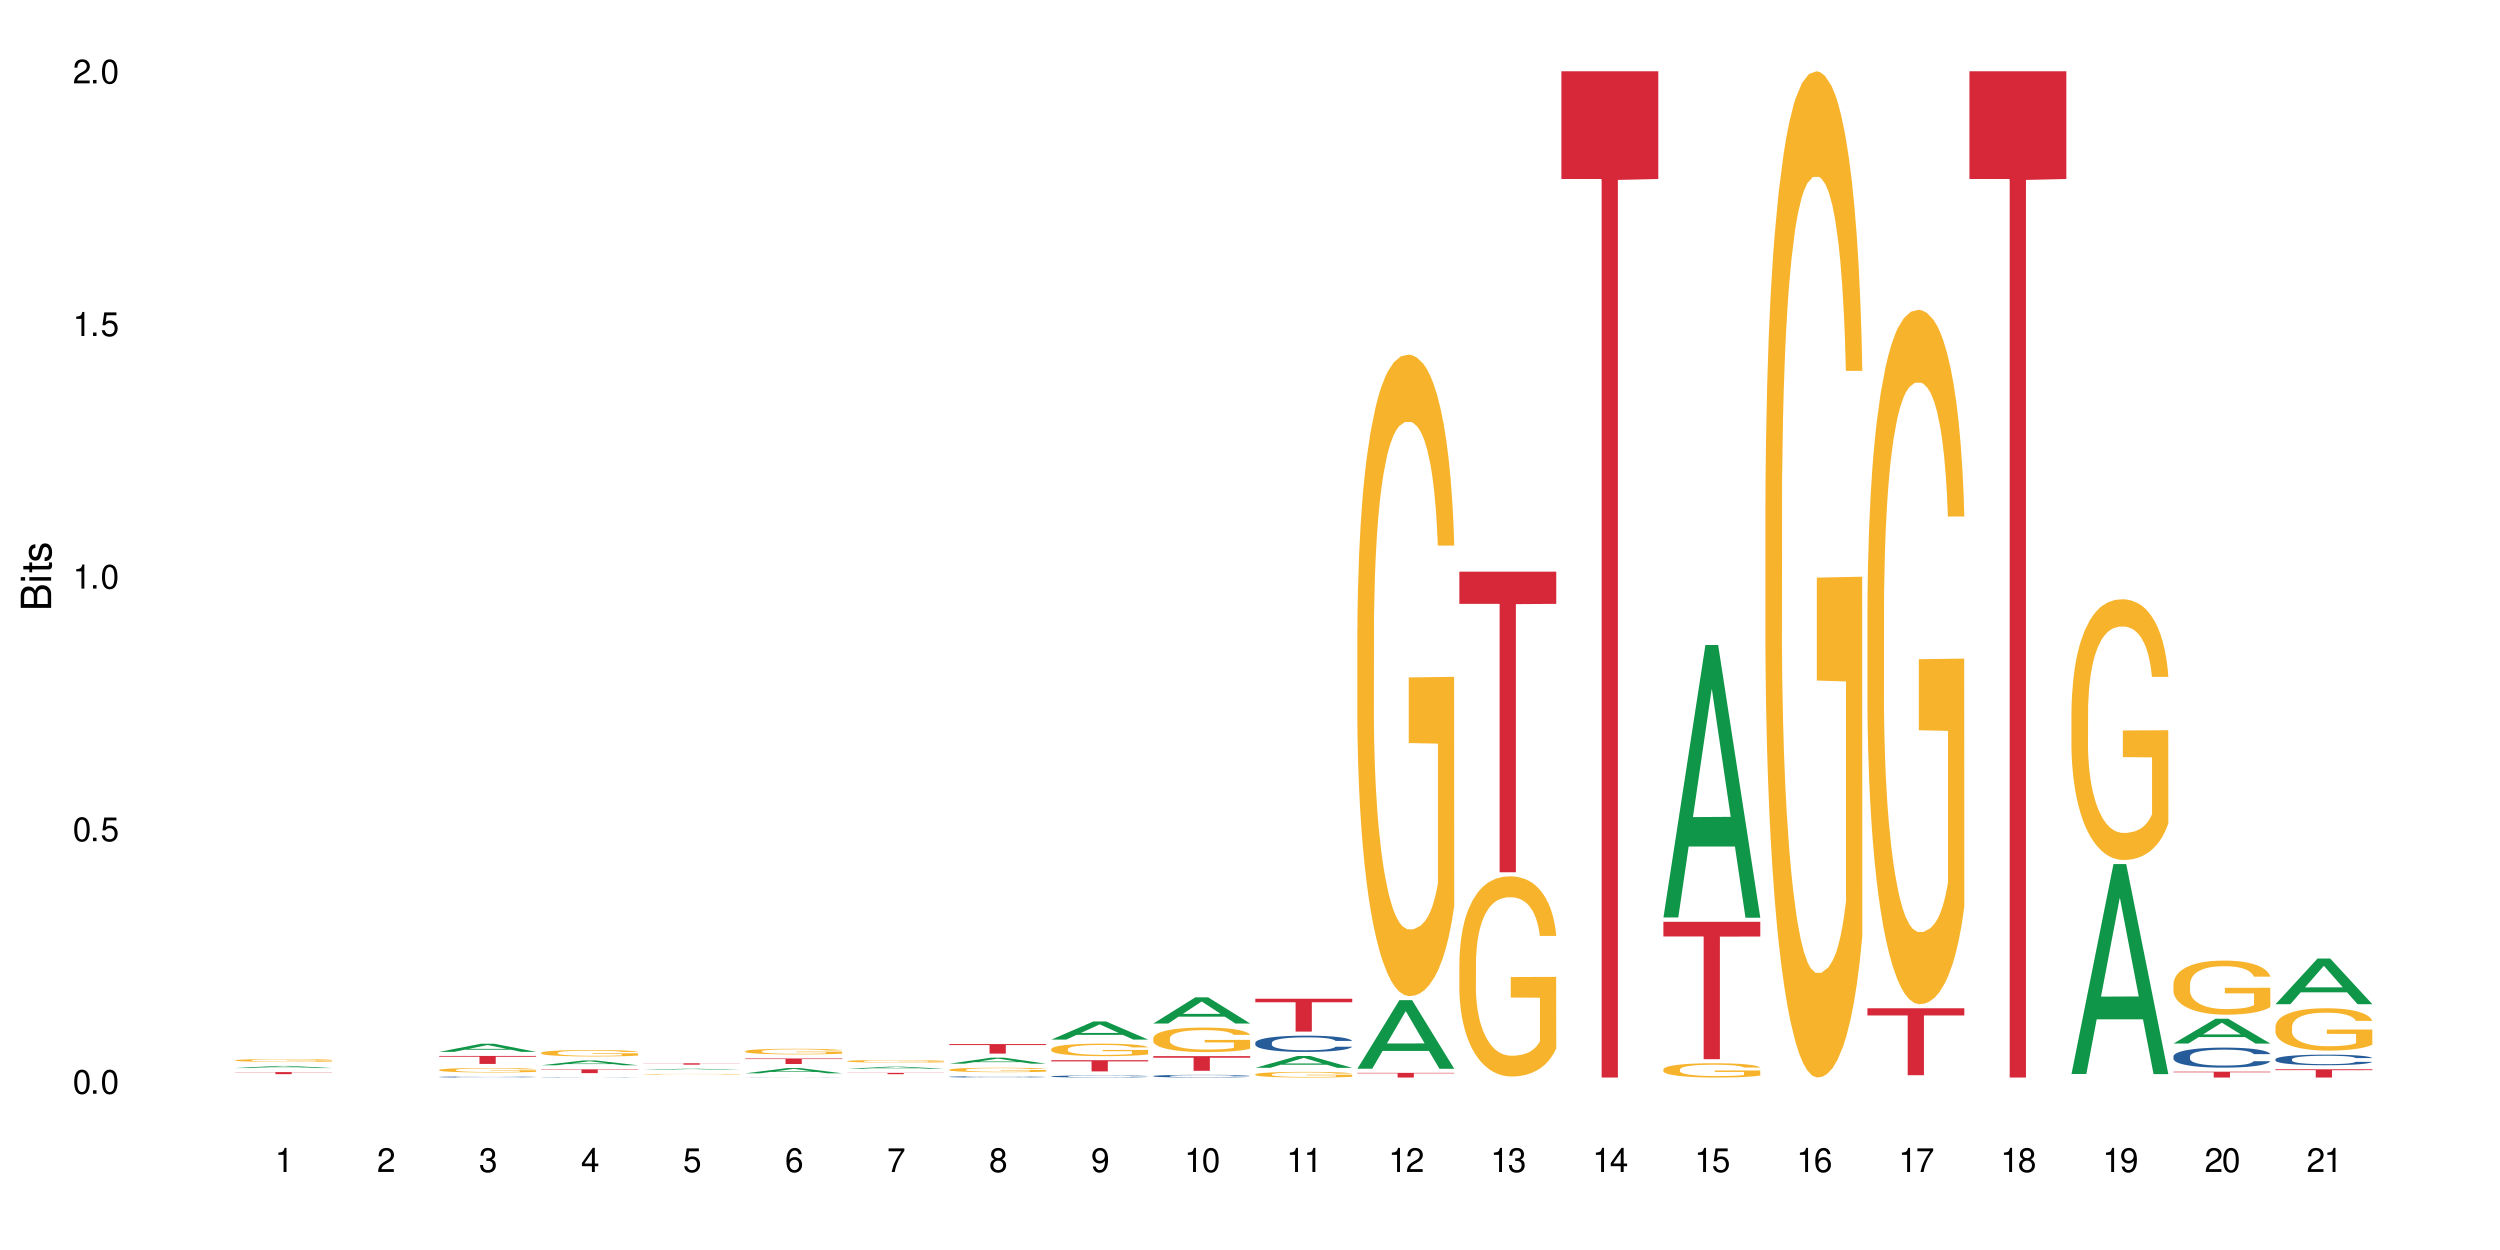 <?xml version="1.0" encoding="UTF-8"?>
<svg xmlns="http://www.w3.org/2000/svg" xmlns:xlink="http://www.w3.org/1999/xlink" width="720" height="360" viewBox="0 0 720 360">
<defs>
<g>
<g id="glyph-0-0">
</g>
<g id="glyph-0-1">
<path d="M 2.641 -6.938 C 2 -6.938 1.422 -6.656 1.078 -6.172 C 0.641 -5.562 0.406 -4.641 0.406 -3.359 C 0.406 -1.016 1.188 0.219 2.641 0.219 C 4.078 0.219 4.859 -1.016 4.859 -3.297 C 4.859 -4.641 4.656 -5.547 4.203 -6.172 C 3.844 -6.656 3.281 -6.938 2.641 -6.938 Z M 2.641 -6.188 C 3.547 -6.188 4 -5.25 4 -3.375 C 4 -1.406 3.562 -0.484 2.625 -0.484 C 1.734 -0.484 1.281 -1.438 1.281 -3.344 C 1.281 -5.25 1.734 -6.188 2.641 -6.188 Z M 2.641 -6.188 "/>
</g>
<g id="glyph-0-2">
<path d="M 1.828 -1 L 0.828 -1 L 0.828 0 L 1.828 0 Z M 1.828 -1 "/>
</g>
<g id="glyph-0-3">
<path d="M 4.562 -6.797 L 1.062 -6.797 L 0.547 -3.094 L 1.328 -3.094 C 1.719 -3.562 2.047 -3.734 2.578 -3.734 C 3.484 -3.734 4.062 -3.109 4.062 -2.094 C 4.062 -1.125 3.484 -0.531 2.578 -0.531 C 1.828 -0.531 1.375 -0.906 1.188 -1.672 L 0.328 -1.672 C 0.453 -1.109 0.547 -0.844 0.75 -0.594 C 1.125 -0.078 1.828 0.219 2.594 0.219 C 3.969 0.219 4.922 -0.781 4.922 -2.219 C 4.922 -3.562 4.031 -4.484 2.719 -4.484 C 2.25 -4.484 1.859 -4.359 1.469 -4.062 L 1.734 -5.969 L 4.562 -5.969 Z M 4.562 -6.797 "/>
</g>
<g id="glyph-0-4">
<path d="M 2.484 -4.938 L 2.484 0 L 3.328 0 L 3.328 -6.938 L 2.766 -6.938 C 2.469 -5.875 2.281 -5.734 0.984 -5.562 L 0.984 -4.938 Z M 2.484 -4.938 "/>
</g>
<g id="glyph-0-5">
<path d="M 4.859 -0.828 L 1.281 -0.828 C 1.359 -1.406 1.672 -1.781 2.5 -2.281 L 3.469 -2.828 C 4.406 -3.344 4.906 -4.062 4.906 -4.906 C 4.906 -5.484 4.672 -6.031 4.266 -6.406 C 3.859 -6.766 3.375 -6.938 2.719 -6.938 C 1.859 -6.938 1.219 -6.625 0.844 -6.031 C 0.609 -5.672 0.5 -5.234 0.484 -4.531 L 1.328 -4.531 C 1.359 -5.016 1.406 -5.281 1.531 -5.516 C 1.75 -5.938 2.188 -6.203 2.703 -6.203 C 3.469 -6.203 4.031 -5.641 4.031 -4.891 C 4.031 -4.344 3.719 -3.859 3.125 -3.516 L 2.234 -3 C 0.812 -2.172 0.406 -1.531 0.328 -0.016 L 4.859 -0.016 Z M 4.859 -0.828 "/>
</g>
<g id="glyph-0-6">
<path d="M 2.125 -3.188 L 2.578 -3.188 C 3.5 -3.188 3.984 -2.766 3.984 -1.922 C 3.984 -1.062 3.469 -0.531 2.594 -0.531 C 1.656 -0.531 1.203 -1 1.156 -2.016 L 0.312 -2.016 C 0.344 -1.453 0.438 -1.094 0.609 -0.781 C 0.953 -0.109 1.625 0.219 2.547 0.219 C 3.953 0.219 4.859 -0.625 4.859 -1.938 C 4.859 -2.828 4.516 -3.297 3.703 -3.594 C 4.344 -3.844 4.656 -4.328 4.656 -5.031 C 4.656 -6.219 3.875 -6.938 2.578 -6.938 C 1.203 -6.938 0.484 -6.172 0.453 -4.703 L 1.297 -4.703 C 1.312 -5.125 1.344 -5.359 1.453 -5.578 C 1.641 -5.969 2.062 -6.203 2.594 -6.203 C 3.344 -6.203 3.797 -5.75 3.797 -5 C 3.797 -4.516 3.609 -4.219 3.25 -4.047 C 3.016 -3.953 2.703 -3.922 2.125 -3.906 Z M 2.125 -3.188 "/>
</g>
<g id="glyph-0-7">
<path d="M 3.141 -1.672 L 3.141 0 L 3.984 0 L 3.984 -1.672 L 4.984 -1.672 L 4.984 -2.438 L 3.984 -2.438 L 3.984 -6.938 L 3.359 -6.938 L 0.266 -2.578 L 0.266 -1.672 Z M 3.141 -2.438 L 1 -2.438 L 3.141 -5.5 Z M 3.141 -2.438 "/>
</g>
<g id="glyph-0-8">
<path d="M 4.781 -5.125 C 4.609 -6.266 3.891 -6.938 2.844 -6.938 C 2.094 -6.938 1.422 -6.578 1.031 -5.953 C 0.594 -5.266 0.406 -4.422 0.406 -3.172 C 0.406 -2 0.578 -1.25 0.984 -0.641 C 1.359 -0.078 1.953 0.219 2.703 0.219 C 3.984 0.219 4.922 -0.75 4.922 -2.094 C 4.922 -3.375 4.062 -4.281 2.844 -4.281 C 2.172 -4.281 1.641 -4.031 1.281 -3.516 C 1.281 -5.234 1.828 -6.188 2.797 -6.188 C 3.391 -6.188 3.797 -5.797 3.938 -5.125 Z M 2.734 -3.531 C 3.547 -3.531 4.062 -2.953 4.062 -2.031 C 4.062 -1.156 3.484 -0.531 2.703 -0.531 C 1.922 -0.531 1.328 -1.188 1.328 -2.078 C 1.328 -2.938 1.906 -3.531 2.734 -3.531 Z M 2.734 -3.531 "/>
</g>
<g id="glyph-0-9">
<path d="M 4.984 -6.797 L 0.438 -6.797 L 0.438 -5.969 L 4.109 -5.969 C 2.5 -3.656 1.828 -2.234 1.328 0 L 2.219 0 C 2.594 -2.172 3.453 -4.047 4.984 -6.094 Z M 4.984 -6.797 "/>
</g>
<g id="glyph-0-10">
<path d="M 3.75 -3.656 C 4.469 -4.094 4.688 -4.438 4.688 -5.078 C 4.688 -6.172 3.844 -6.938 2.641 -6.938 C 1.438 -6.938 0.594 -6.172 0.594 -5.094 C 0.594 -4.438 0.812 -4.094 1.516 -3.656 C 0.734 -3.266 0.359 -2.703 0.359 -1.922 C 0.359 -0.656 1.281 0.219 2.641 0.219 C 3.984 0.219 4.922 -0.656 4.922 -1.922 C 4.922 -2.703 4.531 -3.266 3.75 -3.656 Z M 2.641 -6.188 C 3.359 -6.188 3.812 -5.75 3.812 -5.062 C 3.812 -4.406 3.344 -3.984 2.641 -3.984 C 1.922 -3.984 1.453 -4.406 1.453 -5.078 C 1.453 -5.75 1.922 -6.188 2.641 -6.188 Z M 2.641 -3.266 C 3.484 -3.266 4.062 -2.719 4.062 -1.906 C 4.062 -1.078 3.484 -0.531 2.625 -0.531 C 1.797 -0.531 1.219 -1.094 1.219 -1.906 C 1.219 -2.719 1.781 -3.266 2.641 -3.266 Z M 2.641 -3.266 "/>
</g>
<g id="glyph-0-11">
<path d="M 0.516 -1.578 C 0.672 -0.453 1.406 0.219 2.438 0.219 C 3.188 0.219 3.859 -0.141 4.266 -0.766 C 4.688 -1.453 4.891 -2.297 4.891 -3.547 C 4.891 -4.719 4.703 -5.453 4.312 -6.078 C 3.938 -6.641 3.344 -6.938 2.594 -6.938 C 1.297 -6.938 0.359 -5.969 0.359 -4.625 C 0.359 -3.344 1.234 -2.453 2.453 -2.453 C 3.094 -2.453 3.578 -2.672 4.016 -3.203 C 4 -1.484 3.469 -0.531 2.5 -0.531 C 1.906 -0.531 1.484 -0.906 1.359 -1.578 Z M 2.578 -6.203 C 3.375 -6.203 3.969 -5.531 3.969 -4.641 C 3.969 -3.797 3.391 -3.188 2.547 -3.188 C 1.734 -3.188 1.234 -3.766 1.234 -4.688 C 1.234 -5.562 1.797 -6.203 2.578 -6.203 Z M 2.578 -6.203 "/>
</g>
<g id="glyph-1-0">
</g>
<g id="glyph-1-1">
<path d="M 0 -0.953 L 0 -4.891 C 0 -5.719 -0.234 -6.344 -0.734 -6.797 C -1.188 -7.234 -1.812 -7.469 -2.5 -7.469 C -3.547 -7.469 -4.188 -7 -4.625 -5.875 C -4.984 -6.688 -5.625 -7.094 -6.531 -7.094 C -7.172 -7.094 -7.734 -6.859 -8.141 -6.391 C -8.562 -5.922 -8.75 -5.344 -8.75 -4.5 L -8.75 -0.953 Z M -4.984 -2.062 L -7.766 -2.062 L -7.766 -4.219 C -7.766 -4.844 -7.688 -5.203 -7.453 -5.5 C -7.219 -5.812 -6.859 -5.969 -6.375 -5.969 C -5.891 -5.969 -5.531 -5.812 -5.297 -5.5 C -5.062 -5.203 -4.984 -4.844 -4.984 -4.219 Z M -0.984 -2.062 L -4 -2.062 L -4 -4.781 C -4 -5.766 -3.438 -6.359 -2.484 -6.359 C -1.547 -6.359 -0.984 -5.766 -0.984 -4.781 Z M -0.984 -2.062 "/>
</g>
<g id="glyph-1-2">
<path d="M -6.281 -1.797 L -6.281 -0.797 L 0 -0.797 L 0 -1.797 Z M -8.75 -1.797 L -8.75 -0.797 L -7.484 -0.797 L -7.484 -1.797 Z M -8.75 -1.797 "/>
</g>
<g id="glyph-1-3">
<path d="M -6.281 -3.047 L -6.281 -2.016 L -8.016 -2.016 L -8.016 -1.016 L -6.281 -1.016 L -6.281 -0.172 L -5.469 -0.172 L -5.469 -1.016 L -0.719 -1.016 C -0.078 -1.016 0.281 -1.453 0.281 -2.234 C 0.281 -2.5 0.25 -2.719 0.188 -3.047 L -0.641 -3.047 C -0.609 -2.906 -0.594 -2.766 -0.594 -2.562 C -0.594 -2.141 -0.719 -2.016 -1.156 -2.016 L -5.469 -2.016 L -5.469 -3.047 Z M -6.281 -3.047 "/>
</g>
<g id="glyph-1-4">
<path d="M -4.531 -5.25 C -5.766 -5.25 -6.469 -4.422 -6.469 -2.969 C -6.469 -1.516 -5.719 -0.562 -4.547 -0.562 C -3.562 -0.562 -3.094 -1.062 -2.734 -2.562 L -2.516 -3.484 C -2.344 -4.188 -2.094 -4.469 -1.641 -4.469 C -1.047 -4.469 -0.641 -3.875 -0.641 -3 C -0.641 -2.453 -0.797 -2 -1.062 -1.75 C -1.25 -1.594 -1.422 -1.531 -1.875 -1.469 L -1.875 -0.406 C -0.422 -0.453 0.281 -1.266 0.281 -2.922 C 0.281 -4.5 -0.5 -5.516 -1.719 -5.516 C -2.656 -5.516 -3.172 -4.984 -3.469 -3.734 L -3.703 -2.766 C -3.891 -1.953 -4.156 -1.609 -4.594 -1.609 C -5.188 -1.609 -5.547 -2.125 -5.547 -2.938 C -5.547 -3.75 -5.203 -4.172 -4.531 -4.203 Z M -4.531 -5.25 "/>
</g>
</g>
</defs>
<rect x="-72" y="-36" width="864" height="432" fill="rgb(100%, 100%, 100%)" fill-opacity="1"/>
<path fill-rule="nonzero" fill="rgb(6.275%, 58.824%, 28.235%)" fill-opacity="1" d="M 67.73 307.598 L 67.762 307.594 L 79.836 306.984 L 83.504 306.984 L 95.641 307.598 L 91.379 307.598 L 88.336 307.438 L 75.008 307.438 L 72.023 307.598 L 67.73 307.598 L 76.289 307.371 L 87.113 307.371 L 81.715 307.086 L 81.656 307.082 L 81.598 307.086 L 76.258 307.371 L 76.289 307.371 Z M 67.73 307.598 "/>
<path fill-rule="nonzero" fill="rgb(96.863%, 70.196%, 16.863%)" fill-opacity="1" d="M 67.73 305.359 L 67.766 305.359 L 67.766 305.344 L 67.902 305.312 L 68.242 305.266 L 68.684 305.227 L 69.16 305.199 L 69.469 305.184 L 69.977 305.16 L 70.422 305.145 L 71.543 305.109 L 72.973 305.078 L 73.754 305.066 L 74.641 305.055 L 75.898 305.039 L 76.48 305.035 L 78.25 305.023 L 80.258 305.016 L 82.469 305.012 L 83.492 305.016 L 84.887 305.016 L 86.793 305.027 L 87.883 305.031 L 88.734 305.039 L 89.617 305.051 L 90.707 305.066 L 91.727 305.082 L 92.543 305.102 L 93.363 305.121 L 94.043 305.145 L 94.621 305.172 L 95.133 305.203 L 95.438 305.227 L 95.641 305.254 L 90.91 305.254 L 90.637 305.227 L 90.332 305.207 L 89.82 305.184 L 89.312 305.168 L 88.801 305.152 L 87.848 305.133 L 87.031 305.121 L 86.008 305.109 L 85.023 305.105 L 83.898 305.102 L 83.219 305.098 L 81.414 305.098 L 79.781 305.105 L 78.828 305.109 L 78.148 305.117 L 77.195 305.125 L 76.613 305.137 L 76.273 305.141 L 75.254 305.164 L 74.574 305.184 L 74.199 305.199 L 73.723 305.219 L 73.383 305.242 L 73.008 305.27 L 72.801 305.293 L 72.531 305.344 L 72.496 305.477 L 72.598 305.504 L 72.801 305.531 L 73.074 305.559 L 73.484 305.586 L 73.891 305.609 L 74.605 305.637 L 75.219 305.656 L 75.695 305.668 L 76.613 305.688 L 76.988 305.695 L 77.875 305.711 L 78.793 305.719 L 79.918 305.727 L 80.766 305.734 L 82.129 305.738 L 83.863 305.738 L 85.906 305.73 L 87.199 305.727 L 88.086 305.719 L 88.664 305.715 L 89.379 305.707 L 89.891 305.699 L 90.367 305.691 L 90.945 305.68 L 90.945 305.504 L 82.539 305.504 L 82.539 305.418 L 95.609 305.418 L 95.641 305.707 L 94.926 305.727 L 94.043 305.746 L 93.191 305.762 L 92.305 305.773 L 91.047 305.789 L 90.027 305.797 L 88.461 305.805 L 87.031 305.812 L 85.531 305.816 L 84.207 305.82 L 81.242 305.82 L 79.746 305.816 L 78.555 305.809 L 76.375 305.793 L 75.016 305.777 L 74.129 305.766 L 73.211 305.75 L 72.293 305.73 L 71.477 305.711 L 70.93 305.695 L 70.387 305.676 L 69.809 305.656 L 69.262 305.629 L 68.855 305.605 L 68.48 305.582 L 68.207 305.559 L 67.934 305.523 L 67.801 305.496 L 67.73 305.473 Z M 67.73 305.359 "/>
<path fill-rule="nonzero" fill="rgb(83.922%, 15.686%, 22.353%)" fill-opacity="1" d="M 67.73 308.762 L 95.641 308.762 L 95.641 308.824 L 84.008 308.824 L 84.008 309.359 L 79.328 309.359 L 79.328 308.824 L 67.73 308.824 Z M 67.73 308.762 "/>
<path fill-rule="nonzero" fill="rgb(6.275%, 58.824%, 28.235%)" fill-opacity="1" d="M 126.492 302.934 L 126.52 302.934 L 138.598 300.586 L 142.266 300.586 L 154.402 302.938 L 150.137 302.938 L 147.098 302.324 L 133.766 302.324 L 130.785 302.934 L 126.492 302.934 L 135.051 302.07 L 145.875 302.066 L 140.477 300.973 L 140.418 300.969 L 140.359 300.977 L 135.02 302.066 L 135.051 302.07 Z M 126.492 302.934 "/>
<path fill-rule="nonzero" fill="rgb(14.51%, 36.078%, 60%)" fill-opacity="1" d="M 126.492 310.164 L 126.527 310.164 L 126.527 310.156 L 126.629 310.148 L 126.867 310.133 L 127.105 310.125 L 127.715 310.109 L 128.566 310.094 L 129.453 310.082 L 130.098 310.074 L 130.68 310.07 L 132.004 310.059 L 132.855 310.055 L 133.777 310.051 L 134.898 310.043 L 135.715 310.043 L 137.555 310.039 L 138.914 310.035 L 144.602 310.035 L 145.688 310.039 L 146.609 310.043 L 148.207 310.047 L 149.637 310.055 L 150.285 310.059 L 151.305 310.066 L 152.09 310.078 L 152.633 310.082 L 153.246 310.094 L 153.789 310.105 L 154.199 310.121 L 154.402 310.133 L 149.637 310.133 L 149.398 310.121 L 149.125 310.113 L 148.617 310.102 L 148.105 310.094 L 147.391 310.086 L 146.742 310.078 L 145.859 310.074 L 145.078 310.07 L 144.258 310.07 L 143.477 310.066 L 138.27 310.066 L 137.555 310.07 L 136.531 310.074 L 135.816 310.078 L 134.969 310.082 L 134.387 310.086 L 133.672 310.094 L 133.164 310.102 L 132.586 310.109 L 132.242 310.117 L 131.938 310.125 L 131.664 310.133 L 131.461 310.145 L 131.324 310.152 L 131.258 310.164 L 131.258 310.203 L 131.324 310.215 L 131.496 310.227 L 131.938 310.242 L 132.586 310.258 L 133.332 310.27 L 134.047 310.277 L 134.457 310.281 L 135 310.285 L 135.852 310.289 L 137.078 310.297 L 137.793 310.297 L 138.883 310.301 L 143.715 310.301 L 144.633 310.297 L 145.895 310.293 L 146.676 310.289 L 147.355 310.281 L 147.867 310.277 L 148.207 310.273 L 148.719 310.266 L 149.125 310.254 L 149.434 310.246 L 149.637 310.238 L 154.402 310.238 L 154.199 310.246 L 153.891 310.258 L 153.586 310.266 L 153.109 310.277 L 152.566 310.285 L 151.781 310.293 L 151.137 310.301 L 150.285 310.305 L 149.5 310.312 L 148.648 310.316 L 147.391 310.32 L 146.574 310.324 L 145.688 310.328 L 144.633 310.328 L 143.305 310.332 L 138.062 310.332 L 136.668 310.328 L 134.934 310.324 L 133.672 310.316 L 132.688 310.312 L 131.836 310.309 L 130.883 310.301 L 129.656 310.289 L 128.906 310.277 L 128.398 310.27 L 127.82 310.262 L 127.41 310.25 L 126.934 310.234 L 126.594 310.215 L 126.492 310.203 Z M 126.492 310.164 "/>
<path fill-rule="nonzero" fill="rgb(96.863%, 70.196%, 16.863%)" fill-opacity="1" d="M 126.492 308.133 L 126.527 308.133 L 126.527 308.109 L 126.66 308.055 L 127.004 307.98 L 127.445 307.922 L 127.922 307.875 L 128.227 307.852 L 128.738 307.816 L 129.18 307.789 L 130.305 307.734 L 131.734 307.688 L 132.516 307.664 L 133.402 307.645 L 134.66 307.621 L 135.238 307.613 L 137.008 307.594 L 139.016 307.582 L 141.23 307.578 L 142.25 307.582 L 143.648 307.586 L 145.551 307.598 L 146.641 307.609 L 147.492 307.621 L 148.379 307.637 L 149.469 307.66 L 150.488 307.691 L 151.305 307.719 L 152.121 307.754 L 152.805 307.793 L 153.383 307.832 L 153.891 307.883 L 154.199 307.922 L 154.402 307.965 L 149.672 307.965 L 149.398 307.922 L 149.094 307.891 L 148.582 307.852 L 148.07 307.824 L 147.562 307.801 L 146.609 307.77 L 145.789 307.754 L 144.77 307.734 L 143.781 307.727 L 142.66 307.719 L 141.98 307.715 L 140.176 307.715 L 138.539 307.723 L 137.586 307.734 L 136.906 307.742 L 135.953 307.762 L 135.375 307.773 L 134.016 307.82 L 133.332 307.852 L 132.957 307.875 L 132.48 307.91 L 132.141 307.941 L 131.766 307.988 L 131.562 308.027 L 131.289 308.105 L 131.258 308.316 L 131.359 308.363 L 131.562 308.41 L 131.836 308.453 L 132.242 308.5 L 132.652 308.531 L 133.367 308.578 L 133.98 308.609 L 134.457 308.629 L 135.375 308.66 L 135.75 308.672 L 136.633 308.691 L 137.555 308.711 L 138.676 308.723 L 139.527 308.73 L 140.891 308.734 L 142.625 308.734 L 144.668 308.73 L 145.961 308.719 L 146.848 308.711 L 147.426 308.703 L 148.141 308.688 L 148.648 308.676 L 149.125 308.664 L 149.707 308.645 L 149.707 308.363 L 141.297 308.363 L 141.297 308.23 L 154.367 308.227 L 154.402 308.688 L 153.688 308.723 L 152.805 308.75 L 151.953 308.773 L 151.066 308.797 L 149.809 308.816 L 148.785 308.832 L 147.219 308.848 L 145.789 308.859 L 144.293 308.867 L 142.965 308.871 L 141.398 308.871 L 140.004 308.867 L 138.508 308.859 L 137.316 308.852 L 136.227 308.84 L 135.137 308.824 L 133.777 308.801 L 132.891 308.781 L 131.973 308.754 L 131.051 308.727 L 130.234 308.695 L 129.691 308.668 L 129.145 308.641 L 128.566 308.605 L 128.023 308.566 L 127.613 308.527 L 127.242 308.488 L 126.969 308.449 L 126.695 308.395 L 126.559 308.352 L 126.492 308.316 Z M 126.492 308.133 "/>
<path fill-rule="nonzero" fill="rgb(83.922%, 15.686%, 22.353%)" fill-opacity="1" d="M 126.492 304.102 L 154.402 304.102 L 154.402 304.348 L 142.77 304.352 L 142.77 306.418 L 138.09 306.418 L 138.09 304.352 L 138.023 304.348 L 126.492 304.348 Z M 126.492 304.102 "/>
<path fill-rule="nonzero" fill="rgb(6.275%, 58.824%, 28.235%)" fill-opacity="1" d="M 155.871 306.805 L 155.902 306.801 L 167.977 305.422 L 171.645 305.422 L 183.781 306.805 L 179.52 306.805 L 176.477 306.445 L 163.148 306.445 L 160.164 306.805 L 155.871 306.805 L 164.43 306.293 L 175.254 306.293 L 169.855 305.648 L 169.797 305.648 L 169.738 305.652 L 164.398 306.293 L 164.43 306.293 Z M 155.871 306.805 "/>
<path fill-rule="nonzero" fill="rgb(14.51%, 36.078%, 60%)" fill-opacity="1" d="M 155.871 310.277 L 155.906 310.277 L 155.906 310.273 L 156.008 310.27 L 156.484 310.262 L 157.098 310.258 L 157.949 310.254 L 158.832 310.25 L 159.48 310.246 L 160.059 310.242 L 161.387 310.242 L 162.238 310.238 L 163.156 310.238 L 164.277 310.234 L 168.297 310.234 L 169.352 310.23 L 171.633 310.23 L 172.992 310.234 L 175.988 310.234 L 177.59 310.238 L 179.016 310.238 L 179.664 310.242 L 180.684 310.242 L 181.469 310.246 L 182.012 310.25 L 182.625 310.254 L 183.172 310.258 L 183.578 310.262 L 183.781 310.266 L 179.016 310.266 L 178.777 310.262 L 178.508 310.258 L 177.996 310.254 L 177.484 310.254 L 176.77 310.25 L 176.125 310.246 L 174.457 310.246 L 173.641 310.242 L 167.648 310.242 L 166.934 310.246 L 165.199 310.246 L 164.348 310.25 L 163.77 310.25 L 163.055 310.254 L 162.543 310.254 L 161.965 310.258 L 161.625 310.262 L 161.316 310.262 L 161.047 310.266 L 160.84 310.27 L 160.703 310.273 L 160.637 310.277 L 160.637 310.289 L 160.703 310.293 L 160.875 310.297 L 161.316 310.301 L 161.965 310.309 L 162.715 310.312 L 163.43 310.312 L 163.836 310.316 L 165.23 310.316 L 166.457 310.32 L 175.273 310.32 L 176.055 310.316 L 176.738 310.316 L 177.246 310.312 L 177.59 310.312 L 178.098 310.309 L 178.508 310.305 L 178.812 310.305 L 179.016 310.301 L 183.781 310.301 L 183.578 310.305 L 183.273 310.309 L 182.965 310.309 L 182.488 310.312 L 181.945 310.316 L 181.16 310.32 L 180.516 310.32 L 179.664 310.324 L 178.883 310.324 L 178.031 310.328 L 175.953 310.328 L 175.07 310.332 L 166.051 310.332 L 164.312 310.328 L 163.055 310.328 L 162.066 310.324 L 161.215 310.324 L 160.262 310.32 L 159.039 310.316 L 158.289 310.316 L 157.777 310.312 L 157.199 310.309 L 156.789 310.305 L 156.312 310.301 L 155.973 310.293 L 155.871 310.289 Z M 155.871 310.277 "/>
<path fill-rule="nonzero" fill="rgb(96.863%, 70.196%, 16.863%)" fill-opacity="1" d="M 155.871 303.199 L 155.906 303.195 L 155.906 303.164 L 156.043 303.086 L 156.383 302.98 L 156.824 302.895 L 157.301 302.828 L 157.609 302.793 L 158.117 302.742 L 158.562 302.703 L 159.684 302.625 L 161.113 302.555 L 161.895 302.523 L 162.781 302.496 L 164.039 302.465 L 164.621 302.453 L 166.391 302.426 L 168.398 302.41 L 170.609 302.402 L 171.633 302.406 L 173.027 302.41 L 174.934 302.43 L 176.023 302.449 L 176.875 302.465 L 177.758 302.484 L 178.848 302.52 L 179.867 302.562 L 180.684 302.602 L 181.504 302.652 L 182.184 302.707 L 182.762 302.766 L 183.273 302.836 L 183.578 302.895 L 183.781 302.957 L 179.051 302.957 L 178.777 302.895 L 178.473 302.852 L 177.961 302.793 L 177.453 302.754 L 176.941 302.723 L 175.988 302.68 L 175.172 302.652 L 174.148 302.625 L 173.164 302.613 L 172.039 302.602 L 171.359 302.598 L 169.555 302.598 L 167.922 302.609 L 166.969 302.625 L 166.289 302.637 L 165.336 302.664 L 164.754 302.684 L 164.414 302.695 L 163.395 302.75 L 162.715 302.797 L 162.34 302.828 L 161.863 302.879 L 161.523 302.926 L 161.148 302.992 L 160.941 303.043 L 160.672 303.16 L 160.637 303.465 L 160.738 303.527 L 160.941 303.598 L 161.215 303.66 L 161.625 303.723 L 162.031 303.773 L 162.746 303.84 L 163.359 303.883 L 163.836 303.91 L 164.754 303.957 L 165.129 303.973 L 166.016 304.004 L 166.934 304.027 L 168.059 304.047 L 168.906 304.059 L 170.27 304.066 L 172.004 304.066 L 174.047 304.055 L 175.34 304.043 L 176.227 304.027 L 176.805 304.016 L 177.52 303.996 L 178.031 303.98 L 178.508 303.961 L 179.086 303.934 L 179.086 303.527 L 170.68 303.527 L 170.68 303.336 L 183.75 303.336 L 183.781 303.996 L 183.066 304.043 L 182.184 304.086 L 181.332 304.121 L 180.445 304.148 L 179.188 304.184 L 178.168 304.203 L 176.602 304.227 L 175.172 304.242 L 173.672 304.25 L 172.348 304.258 L 170.781 304.258 L 169.383 304.254 L 167.887 304.246 L 166.695 304.23 L 165.605 304.215 L 164.516 304.191 L 163.156 304.156 L 162.27 304.129 L 161.352 304.094 L 160.434 304.051 L 159.617 304.004 L 159.07 303.969 L 158.527 303.93 L 157.949 303.879 L 157.402 303.82 L 156.996 303.766 L 156.621 303.707 L 156.348 303.652 L 156.074 303.574 L 155.941 303.516 L 155.871 303.461 Z M 155.871 303.199 "/>
<path fill-rule="nonzero" fill="rgb(83.922%, 15.686%, 22.353%)" fill-opacity="1" d="M 155.871 307.969 L 183.781 307.969 L 183.781 308.086 L 172.148 308.086 L 172.148 309.07 L 167.469 309.07 L 167.469 308.09 L 167.402 308.086 L 155.871 308.086 Z M 155.871 307.969 "/>
<path fill-rule="nonzero" fill="rgb(6.275%, 58.824%, 28.235%)" fill-opacity="1" d="M 185.25 308.121 L 185.281 308.121 L 197.359 307.789 L 201.027 307.789 L 213.164 308.121 L 208.898 308.121 L 205.855 308.035 L 192.527 308.035 L 189.547 308.121 L 185.25 308.121 L 193.809 308 L 204.633 308 L 199.238 307.844 L 199.117 307.844 L 193.781 308 L 193.809 308 Z M 185.25 308.121 "/>
<path fill-rule="nonzero" fill="rgb(96.863%, 70.196%, 16.863%)" fill-opacity="1" d="M 185.25 309.371 L 185.285 309.371 L 185.285 309.367 L 185.422 309.359 L 185.762 309.348 L 186.203 309.34 L 186.68 309.332 L 186.988 309.328 L 187.5 309.324 L 187.941 309.32 L 189.062 309.309 L 190.492 309.301 L 191.277 309.301 L 192.16 309.297 L 193.422 309.293 L 194 309.293 L 195.77 309.289 L 197.777 309.285 L 202.406 309.285 L 204.312 309.289 L 205.402 309.289 L 206.254 309.293 L 207.137 309.297 L 208.227 309.297 L 209.25 309.305 L 210.883 309.312 L 211.562 309.32 L 212.141 309.324 L 212.652 309.332 L 212.957 309.34 L 213.164 309.348 L 208.434 309.348 L 208.16 309.34 L 207.852 309.336 L 207.344 309.328 L 206.32 309.32 L 205.367 309.316 L 204.551 309.312 L 203.531 309.309 L 196.348 309.309 L 195.668 309.312 L 194.715 309.312 L 194.137 309.316 L 193.797 309.316 L 192.773 309.324 L 192.094 309.328 L 191.719 309.332 L 191.242 309.34 L 190.902 309.344 L 190.527 309.352 L 190.324 309.355 L 190.051 309.367 L 190.016 309.402 L 190.121 309.41 L 190.324 309.418 L 190.598 309.422 L 191.004 309.43 L 191.414 309.434 L 192.129 309.441 L 192.738 309.449 L 193.215 309.449 L 194.137 309.457 L 194.512 309.457 L 195.395 309.461 L 196.312 309.465 L 198.289 309.465 L 199.648 309.469 L 201.387 309.469 L 203.43 309.465 L 205.605 309.465 L 206.184 309.461 L 206.898 309.461 L 207.41 309.457 L 207.887 309.457 L 208.465 309.453 L 208.465 309.41 L 200.059 309.41 L 200.059 309.387 L 213.129 309.387 L 213.164 309.461 L 212.449 309.465 L 211.562 309.469 L 210.711 309.473 L 209.828 309.477 L 208.566 309.48 L 207.547 309.48 L 205.98 309.484 L 204.551 309.488 L 197.266 309.488 L 196.074 309.484 L 194.988 309.484 L 193.898 309.48 L 192.535 309.477 L 191.652 309.473 L 190.73 309.469 L 189.812 309.465 L 188.996 309.461 L 188.453 309.457 L 187.906 309.453 L 187.328 309.445 L 186.785 309.441 L 186.375 309.434 L 186 309.43 L 185.727 309.422 L 185.457 309.414 L 185.32 309.406 L 185.25 309.402 Z M 185.25 309.371 "/>
<path fill-rule="nonzero" fill="rgb(83.922%, 15.686%, 22.353%)" fill-opacity="1" d="M 185.25 306.223 L 213.164 306.223 L 213.164 306.266 L 201.531 306.266 L 201.531 306.625 L 196.852 306.625 L 196.852 306.266 L 185.25 306.266 Z M 185.25 306.223 "/>
<path fill-rule="nonzero" fill="rgb(6.275%, 58.824%, 28.235%)" fill-opacity="1" d="M 214.633 309.113 L 214.66 309.109 L 226.738 307.594 L 230.406 307.594 L 242.543 309.113 L 238.277 309.113 L 235.238 308.715 L 221.906 308.715 L 218.926 309.113 L 214.633 309.113 L 223.191 308.551 L 234.016 308.551 L 228.617 307.84 L 228.559 307.84 L 228.5 307.844 L 223.16 308.551 L 223.191 308.551 Z M 214.633 309.113 "/>
<path fill-rule="nonzero" fill="rgb(14.51%, 36.078%, 60%)" fill-opacity="1" d="M 214.633 310.301 L 214.668 310.301 L 214.77 310.297 L 215.008 310.297 L 215.246 310.293 L 215.859 310.289 L 216.707 310.289 L 217.594 310.285 L 218.82 310.285 L 220.145 310.281 L 221.918 310.281 L 223.039 310.277 L 234.75 310.277 L 236.348 310.281 L 238.426 310.281 L 239.445 310.285 L 240.773 310.285 L 241.387 310.289 L 241.93 310.289 L 242.34 310.293 L 242.543 310.297 L 237.777 310.297 L 237.539 310.293 L 237.266 310.293 L 236.758 310.289 L 236.246 310.289 L 235.531 310.285 L 232.398 310.285 L 231.617 310.281 L 227.738 310.281 L 226.41 310.285 L 222.527 310.285 L 221.812 310.289 L 221.305 310.289 L 220.727 310.293 L 220.078 310.293 L 219.805 310.297 L 219.602 310.297 L 219.465 310.301 L 219.398 310.301 L 219.398 310.309 L 219.465 310.312 L 219.637 310.312 L 220.078 310.316 L 220.727 310.32 L 222.188 310.32 L 222.598 310.324 L 225.934 310.324 L 227.023 310.328 L 231.855 310.328 L 232.773 310.324 L 235.496 310.324 L 236.008 310.32 L 236.859 310.32 L 237.266 310.316 L 242.543 310.316 L 242.34 310.316 L 242.031 310.32 L 241.25 310.32 L 240.707 310.324 L 239.922 310.324 L 239.277 310.328 L 236.789 310.328 L 235.531 310.332 L 223.074 310.332 L 221.812 310.328 L 219.023 310.328 L 217.797 310.324 L 217.047 310.324 L 216.539 310.32 L 215.961 310.32 L 215.551 310.316 L 215.074 310.316 L 214.734 310.312 L 214.633 310.309 Z M 214.633 310.301 "/>
<path fill-rule="nonzero" fill="rgb(96.863%, 70.196%, 16.863%)" fill-opacity="1" d="M 214.633 302.738 L 214.668 302.738 L 214.668 302.707 L 214.801 302.641 L 215.145 302.551 L 215.586 302.473 L 216.062 302.414 L 216.367 302.383 L 216.879 302.34 L 217.32 302.309 L 218.445 302.238 L 219.875 302.18 L 220.656 302.152 L 221.543 302.125 L 222.801 302.098 L 223.379 302.086 L 225.148 302.062 L 227.156 302.047 L 229.371 302.043 L 230.391 302.047 L 231.789 302.051 L 233.695 302.066 L 234.781 302.082 L 235.633 302.098 L 236.52 302.117 L 237.609 302.148 L 238.629 302.184 L 239.445 302.219 L 240.262 302.262 L 240.945 302.309 L 241.523 302.363 L 242.031 302.426 L 242.34 302.477 L 242.543 302.527 L 237.812 302.527 L 237.539 302.477 L 237.234 302.438 L 236.723 302.387 L 236.211 302.352 L 235.703 302.324 L 234.75 302.285 L 233.934 302.262 L 232.91 302.238 L 231.922 302.227 L 230.801 302.219 L 230.121 302.215 L 228.316 302.215 L 226.68 302.227 L 225.727 302.238 L 225.047 302.25 L 224.094 302.27 L 223.516 302.289 L 223.176 302.301 L 222.156 302.348 L 221.473 302.387 L 221.098 302.418 L 220.621 302.461 L 220.281 302.5 L 219.906 302.559 L 219.703 302.605 L 219.43 302.707 L 219.398 302.973 L 219.5 303.031 L 219.703 303.09 L 219.977 303.145 L 220.383 303.199 L 220.793 303.242 L 221.508 303.301 L 222.121 303.34 L 222.598 303.363 L 223.516 303.406 L 223.891 303.418 L 224.777 303.445 L 225.695 303.465 L 226.816 303.484 L 227.668 303.492 L 229.031 303.5 L 230.766 303.5 L 232.809 303.492 L 234.102 303.48 L 234.988 303.469 L 235.566 303.457 L 236.281 303.441 L 236.789 303.426 L 237.266 303.41 L 237.848 303.383 L 237.848 303.031 L 229.438 303.027 L 229.438 302.863 L 242.508 302.859 L 242.543 303.441 L 241.828 303.48 L 240.945 303.52 L 240.094 303.547 L 239.207 303.574 L 237.949 303.602 L 236.926 303.621 L 235.359 303.641 L 233.934 303.652 L 232.434 303.664 L 231.105 303.668 L 229.539 303.668 L 228.145 303.664 L 226.648 303.656 L 225.457 303.645 L 224.367 303.629 L 223.277 303.609 L 221.918 303.578 L 221.031 303.555 L 220.113 303.523 L 219.191 303.484 L 218.375 303.445 L 217.832 303.414 L 217.285 303.379 L 216.707 303.336 L 216.164 303.285 L 215.754 303.238 L 215.383 303.188 L 215.109 303.137 L 214.836 303.07 L 214.699 303.016 L 214.633 302.973 Z M 214.633 302.738 "/>
<path fill-rule="nonzero" fill="rgb(83.922%, 15.686%, 22.353%)" fill-opacity="1" d="M 214.633 304.832 L 242.543 304.832 L 242.543 305.004 L 230.91 305.004 L 230.91 306.43 L 226.23 306.43 L 226.23 305.008 L 226.164 305.004 L 214.633 305.004 Z M 214.633 304.832 "/>
<path fill-rule="nonzero" fill="rgb(6.275%, 58.824%, 28.235%)" fill-opacity="1" d="M 244.012 307.812 L 244.043 307.812 L 256.117 307.191 L 259.785 307.191 L 271.922 307.812 L 267.66 307.812 L 264.617 307.652 L 251.289 307.652 L 248.305 307.812 L 244.012 307.812 L 252.57 307.586 L 263.395 307.586 L 257.996 307.293 L 257.938 307.293 L 257.879 307.297 L 252.539 307.586 L 252.57 307.586 Z M 244.012 307.812 "/>
<path fill-rule="nonzero" fill="rgb(96.863%, 70.196%, 16.863%)" fill-opacity="1" d="M 244.012 305.602 L 244.047 305.602 L 244.047 305.59 L 244.184 305.559 L 244.523 305.516 L 244.965 305.48 L 245.441 305.453 L 245.75 305.441 L 246.258 305.418 L 246.703 305.402 L 247.824 305.375 L 249.254 305.344 L 250.035 305.332 L 250.922 305.32 L 252.18 305.309 L 252.762 305.305 L 254.531 305.293 L 256.539 305.285 L 261.168 305.285 L 263.074 305.293 L 264.164 305.301 L 265.016 305.309 L 265.898 305.316 L 266.988 305.332 L 268.008 305.348 L 268.824 305.363 L 269.645 305.383 L 270.324 305.406 L 270.902 305.43 L 271.414 305.457 L 271.719 305.48 L 271.922 305.504 L 267.191 305.504 L 266.918 305.48 L 266.613 305.465 L 266.102 305.441 L 265.594 305.426 L 265.082 305.41 L 264.129 305.395 L 263.312 305.383 L 262.289 305.375 L 261.305 305.367 L 260.18 305.363 L 257.695 305.363 L 256.062 305.367 L 255.109 305.371 L 254.43 305.379 L 253.477 305.387 L 252.895 305.395 L 252.555 305.402 L 251.535 305.422 L 250.855 305.441 L 250.48 305.453 L 250.004 305.477 L 249.664 305.492 L 249.289 305.52 L 249.082 305.539 L 248.812 305.586 L 248.777 305.711 L 248.879 305.734 L 249.082 305.762 L 249.355 305.789 L 249.766 305.812 L 250.172 305.832 L 250.887 305.859 L 251.5 305.879 L 251.977 305.891 L 252.895 305.906 L 253.27 305.914 L 254.156 305.926 L 255.074 305.938 L 256.199 305.945 L 257.051 305.949 L 258.41 305.953 L 260.145 305.953 L 262.188 305.949 L 263.48 305.941 L 264.367 305.938 L 264.945 305.934 L 265.66 305.926 L 266.172 305.918 L 266.648 305.91 L 267.227 305.898 L 267.227 305.734 L 258.82 305.734 L 258.82 305.66 L 271.891 305.656 L 271.922 305.926 L 271.207 305.941 L 270.324 305.961 L 269.473 305.973 L 268.586 305.984 L 267.328 306 L 266.309 306.008 L 264.742 306.016 L 263.312 306.023 L 261.812 306.027 L 257.527 306.027 L 256.027 306.023 L 254.836 306.02 L 252.656 306.004 L 251.297 305.988 L 250.41 305.977 L 248.574 305.945 L 247.758 305.926 L 247.211 305.914 L 246.668 305.895 L 246.09 305.875 L 245.543 305.852 L 245.137 305.832 L 244.762 305.809 L 244.488 305.785 L 244.215 305.754 L 244.082 305.73 L 244.012 305.711 Z M 244.012 305.602 "/>
<path fill-rule="nonzero" fill="rgb(83.922%, 15.686%, 22.353%)" fill-opacity="1" d="M 244.012 308.977 L 271.922 308.977 L 271.922 309.02 L 260.289 309.02 L 260.289 309.367 L 255.609 309.367 L 255.609 309.02 L 244.012 309.02 Z M 244.012 308.977 "/>
<path fill-rule="nonzero" fill="rgb(6.275%, 58.824%, 28.235%)" fill-opacity="1" d="M 273.391 306.344 L 273.422 306.344 L 285.5 304.602 L 289.168 304.602 L 301.305 306.344 L 297.039 306.344 L 293.996 305.891 L 280.668 305.891 L 277.688 306.344 L 273.391 306.344 L 281.949 305.703 L 292.773 305.699 L 287.379 304.887 L 287.316 304.887 L 287.258 304.891 L 281.922 305.699 L 281.949 305.703 Z M 273.391 306.344 "/>
<path fill-rule="nonzero" fill="rgb(14.51%, 36.078%, 60%)" fill-opacity="1" d="M 273.391 310.125 L 273.426 310.121 L 273.426 310.113 L 273.527 310.102 L 273.766 310.086 L 274.004 310.074 L 274.617 310.055 L 275.469 310.035 L 276.355 310.02 L 277 310.012 L 277.578 310.004 L 278.906 309.992 L 279.758 309.984 L 280.676 309.98 L 281.801 309.973 L 282.617 309.973 L 284.453 309.965 L 285.816 309.965 L 286.871 309.961 L 289.152 309.961 L 290.512 309.965 L 291.5 309.965 L 292.59 309.969 L 293.508 309.973 L 295.109 309.977 L 296.539 309.988 L 297.184 309.992 L 298.207 310.004 L 298.988 310.016 L 299.535 310.023 L 300.145 310.035 L 300.691 310.051 L 301.098 310.066 L 301.305 310.082 L 296.539 310.082 L 296.301 310.07 L 296.027 310.059 L 295.516 310.043 L 295.008 310.035 L 294.293 310.023 L 293.645 310.02 L 292.762 310.012 L 291.977 310.008 L 291.16 310.004 L 290.379 310.004 L 288.879 310 L 286.496 310 L 285.168 310.004 L 284.453 310.008 L 283.434 310.012 L 282.719 310.016 L 281.867 310.023 L 281.289 310.027 L 280.574 310.035 L 280.062 310.043 L 279.484 310.055 L 279.145 310.062 L 278.84 310.074 L 278.566 310.086 L 278.363 310.098 L 278.227 310.109 L 278.156 310.121 L 278.156 310.176 L 278.227 310.188 L 278.395 310.199 L 278.84 310.223 L 279.484 310.238 L 280.234 310.254 L 280.949 310.262 L 281.359 310.27 L 281.902 310.273 L 282.754 310.281 L 283.977 310.285 L 284.691 310.289 L 285.781 310.293 L 289.73 310.293 L 290.617 310.289 L 291.535 310.289 L 292.793 310.281 L 293.578 310.277 L 294.258 310.27 L 294.77 310.266 L 295.109 310.258 L 295.621 310.25 L 296.027 310.238 L 296.336 310.227 L 296.539 310.215 L 301.305 310.215 L 301.098 310.227 L 300.488 310.25 L 300.012 310.262 L 299.465 310.273 L 298.684 310.285 L 298.035 310.293 L 297.184 310.301 L 296.402 310.309 L 295.551 310.312 L 294.293 310.32 L 293.477 310.324 L 292.59 310.324 L 291.535 310.328 L 290.207 310.332 L 284.965 310.332 L 283.57 310.328 L 281.832 310.32 L 280.574 310.316 L 279.586 310.309 L 278.738 310.301 L 277.785 310.293 L 276.559 310.277 L 275.809 310.266 L 275.297 310.258 L 274.719 310.242 L 274.312 310.23 L 273.836 310.211 L 273.496 310.188 L 273.391 310.168 Z M 273.391 310.125 "/>
<path fill-rule="nonzero" fill="rgb(96.863%, 70.196%, 16.863%)" fill-opacity="1" d="M 273.391 308.062 L 273.426 308.059 L 273.426 308.035 L 273.562 307.984 L 273.902 307.91 L 274.344 307.852 L 274.82 307.805 L 275.129 307.777 L 275.641 307.742 L 276.082 307.719 L 277.203 307.664 L 278.633 307.613 L 279.418 307.594 L 280.301 307.574 L 281.562 307.551 L 282.141 307.543 L 283.91 307.523 L 285.918 307.512 L 288.133 307.508 L 289.152 307.512 L 290.547 307.516 L 292.453 307.527 L 293.543 307.539 L 294.395 307.551 L 295.277 307.566 L 296.367 307.59 L 297.391 307.617 L 298.207 307.648 L 299.023 307.684 L 299.703 307.719 L 300.281 307.762 L 300.793 307.809 L 301.098 307.852 L 301.305 307.895 L 296.574 307.895 L 296.301 307.852 L 295.992 307.82 L 295.484 307.781 L 294.973 307.754 L 294.461 307.73 L 293.508 307.699 L 292.691 307.68 L 291.672 307.664 L 290.684 307.652 L 289.562 307.648 L 288.879 307.645 L 287.074 307.645 L 285.441 307.652 L 284.488 307.66 L 283.809 307.672 L 282.855 307.688 L 282.277 307.703 L 281.938 307.711 L 280.914 307.75 L 280.234 307.781 L 279.859 307.805 L 279.383 307.84 L 279.043 307.871 L 278.668 307.918 L 278.465 307.953 L 278.191 308.035 L 278.156 308.246 L 278.262 308.289 L 278.465 308.34 L 278.738 308.383 L 279.145 308.426 L 279.555 308.461 L 280.27 308.508 L 280.883 308.535 L 281.359 308.559 L 282.277 308.59 L 282.652 308.598 L 283.535 308.621 L 284.453 308.637 L 285.578 308.652 L 286.43 308.656 L 287.789 308.664 L 289.527 308.664 L 291.57 308.656 L 292.863 308.648 L 293.746 308.637 L 294.324 308.629 L 295.039 308.617 L 295.551 308.605 L 296.027 308.594 L 296.605 308.57 L 296.605 308.289 L 288.199 308.289 L 288.199 308.156 L 301.27 308.156 L 301.305 308.617 L 300.59 308.648 L 299.703 308.68 L 298.852 308.703 L 297.969 308.723 L 296.707 308.746 L 295.688 308.758 L 294.121 308.777 L 292.691 308.785 L 291.195 308.793 L 289.867 308.797 L 286.906 308.797 L 285.406 308.789 L 284.215 308.777 L 283.129 308.766 L 282.039 308.754 L 280.676 308.727 L 279.793 308.707 L 278.871 308.684 L 277.953 308.652 L 277.137 308.621 L 276.594 308.598 L 276.047 308.57 L 275.469 308.531 L 274.926 308.492 L 274.516 308.457 L 274.141 308.414 L 273.867 308.375 L 273.598 308.324 L 273.461 308.281 L 273.391 308.246 Z M 273.391 308.062 "/>
<path fill-rule="nonzero" fill="rgb(83.922%, 15.686%, 22.353%)" fill-opacity="1" d="M 273.391 300.691 L 301.305 300.691 L 301.305 300.984 L 289.672 300.988 L 289.672 303.438 L 284.992 303.438 L 284.992 300.988 L 284.922 300.984 L 273.391 300.984 Z M 273.391 300.691 "/>
<path fill-rule="nonzero" fill="rgb(6.275%, 58.824%, 28.235%)" fill-opacity="1" d="M 302.773 299.406 L 302.801 299.402 L 314.879 294.188 L 318.547 294.188 L 330.684 299.41 L 326.418 299.41 L 323.379 298.047 L 310.047 298.047 L 307.066 299.406 L 302.773 299.406 L 311.332 297.484 L 322.156 297.477 L 316.758 295.039 L 316.699 295.035 L 316.641 295.051 L 311.301 297.477 L 311.332 297.484 Z M 302.773 299.406 "/>
<path fill-rule="nonzero" fill="rgb(14.51%, 36.078%, 60%)" fill-opacity="1" d="M 302.773 309.992 L 302.809 309.992 L 302.809 309.98 L 302.91 309.957 L 303.148 309.93 L 303.387 309.914 L 304 309.883 L 304.848 309.852 L 305.734 309.824 L 306.379 309.812 L 306.961 309.801 L 308.285 309.781 L 309.137 309.77 L 310.059 309.762 L 311.18 309.75 L 311.996 309.746 L 313.836 309.738 L 315.195 309.734 L 316.25 309.73 L 318.531 309.73 L 319.895 309.734 L 320.883 309.734 L 321.969 309.738 L 322.891 309.746 L 324.488 309.758 L 325.918 309.773 L 326.566 309.781 L 327.586 309.797 L 328.371 309.816 L 328.914 309.828 L 329.527 309.852 L 330.07 309.875 L 330.48 309.902 L 330.684 309.926 L 325.918 309.926 L 325.68 309.902 L 325.406 309.887 L 324.898 309.863 L 324.387 309.848 L 323.672 309.832 L 323.023 309.82 L 322.141 309.812 L 321.359 309.805 L 320.539 309.801 L 319.758 309.797 L 318.262 309.793 L 315.879 309.793 L 314.551 309.801 L 313.836 309.805 L 312.812 309.812 L 312.098 309.816 L 311.25 309.828 L 310.668 309.84 L 309.953 309.852 L 309.445 309.863 L 308.867 309.883 L 308.523 309.898 L 308.219 309.914 L 307.945 309.93 L 307.742 309.949 L 307.605 309.969 L 307.539 309.988 L 307.539 310.074 L 307.605 310.094 L 307.777 310.117 L 308.219 310.152 L 308.867 310.18 L 309.613 310.203 L 310.328 310.219 L 310.738 310.227 L 311.281 310.238 L 312.133 310.246 L 313.359 310.258 L 314.074 310.262 L 315.164 310.266 L 316.285 310.27 L 317.785 310.27 L 319.109 310.266 L 319.996 310.266 L 320.914 310.262 L 322.176 310.25 L 322.957 310.242 L 323.637 310.23 L 324.148 310.223 L 324.488 310.211 L 325 310.195 L 325.406 310.176 L 325.715 310.156 L 325.918 310.141 L 330.684 310.141 L 330.48 310.16 L 330.172 310.184 L 329.867 310.199 L 329.391 310.219 L 328.848 310.234 L 328.062 310.254 L 327.418 310.266 L 326.566 310.281 L 325.781 310.289 L 324.93 310.301 L 323.672 310.312 L 322.855 310.316 L 321.969 310.32 L 320.914 310.324 L 319.586 310.328 L 318.156 310.332 L 315.402 310.332 L 314.344 310.328 L 312.949 310.324 L 311.215 310.312 L 309.953 310.305 L 308.969 310.293 L 308.117 310.281 L 307.164 310.266 L 305.938 310.242 L 305.188 310.227 L 304.68 310.211 L 304.102 310.188 L 303.691 310.168 L 303.215 310.137 L 302.875 310.098 L 302.773 310.07 Z M 302.773 309.992 "/>
<path fill-rule="nonzero" fill="rgb(96.863%, 70.196%, 16.863%)" fill-opacity="1" d="M 302.773 302.113 L 302.809 302.113 L 302.809 302.047 L 302.941 301.898 L 303.285 301.695 L 303.727 301.527 L 304.203 301.395 L 304.508 301.328 L 305.02 301.227 L 305.461 301.156 L 306.586 301.008 L 308.016 300.871 L 308.797 300.812 L 309.684 300.754 L 310.941 300.691 L 311.52 300.668 L 313.289 300.617 L 315.297 300.586 L 317.512 300.574 L 318.531 300.578 L 319.93 300.59 L 321.836 300.629 L 322.922 300.66 L 323.773 300.691 L 324.66 300.734 L 325.75 300.801 L 326.77 300.879 L 327.586 300.957 L 328.402 301.059 L 329.086 301.164 L 329.664 301.277 L 330.172 301.414 L 330.48 301.531 L 330.684 301.645 L 325.953 301.645 L 325.68 301.531 L 325.375 301.441 L 324.863 301.332 L 324.352 301.254 L 323.844 301.191 L 322.891 301.105 L 322.074 301.055 L 321.051 301.008 L 320.062 300.977 L 318.941 300.957 L 318.262 300.953 L 316.457 300.953 L 314.82 300.977 L 313.871 301 L 313.188 301.027 L 312.234 301.078 L 311.656 301.117 L 311.316 301.145 L 310.297 301.246 L 309.613 301.336 L 309.238 301.398 L 308.762 301.496 L 308.422 301.586 L 308.047 301.719 L 307.844 301.816 L 307.57 302.039 L 307.539 302.629 L 307.641 302.754 L 307.844 302.891 L 308.117 303.008 L 308.523 303.133 L 308.934 303.227 L 309.648 303.355 L 310.262 303.441 L 310.738 303.496 L 311.656 303.586 L 312.031 303.617 L 312.918 303.676 L 313.836 303.719 L 314.957 303.762 L 315.809 303.781 L 317.172 303.797 L 318.906 303.797 L 320.949 303.777 L 322.242 303.75 L 323.129 303.723 L 323.707 303.699 L 324.422 303.664 L 324.93 303.633 L 325.406 303.598 L 325.988 303.539 L 325.988 302.754 L 317.578 302.75 L 317.578 302.383 L 330.648 302.379 L 330.684 303.664 L 329.969 303.754 L 329.086 303.84 L 328.234 303.906 L 327.348 303.961 L 326.09 304.023 L 325.066 304.062 L 323.5 304.109 L 322.074 304.137 L 320.574 304.156 L 319.246 304.168 L 317.68 304.172 L 316.285 304.164 L 314.789 304.145 L 313.598 304.117 L 312.508 304.086 L 311.418 304.043 L 310.059 303.973 L 309.172 303.918 L 308.254 303.848 L 307.332 303.766 L 306.516 303.68 L 305.973 303.609 L 305.426 303.531 L 304.848 303.434 L 304.305 303.32 L 303.895 303.219 L 303.523 303.102 L 303.25 302.996 L 302.977 302.848 L 302.84 302.73 L 302.773 302.629 Z M 302.773 302.113 "/>
<path fill-rule="nonzero" fill="rgb(83.922%, 15.686%, 22.353%)" fill-opacity="1" d="M 302.773 305.336 L 330.684 305.336 L 330.684 305.68 L 319.051 305.684 L 319.051 308.566 L 314.371 308.566 L 314.371 305.688 L 314.305 305.68 L 302.773 305.68 Z M 302.773 305.336 "/>
<path fill-rule="nonzero" fill="rgb(6.275%, 58.824%, 28.235%)" fill-opacity="1" d="M 332.152 294.77 L 332.184 294.762 L 344.258 287.227 L 347.926 287.227 L 360.062 294.777 L 355.801 294.777 L 352.758 292.805 L 339.43 292.805 L 336.445 294.77 L 332.152 294.77 L 340.711 291.992 L 351.535 291.984 L 346.137 288.461 L 346.078 288.453 L 346.02 288.477 L 340.68 291.984 L 340.711 291.992 Z M 332.152 294.77 "/>
<path fill-rule="nonzero" fill="rgb(14.51%, 36.078%, 60%)" fill-opacity="1" d="M 332.152 309.895 L 332.188 309.891 L 332.188 309.875 L 332.289 309.848 L 332.527 309.812 L 332.766 309.789 L 333.379 309.75 L 334.23 309.707 L 335.113 309.676 L 335.762 309.66 L 336.34 309.645 L 337.668 309.617 L 338.52 309.605 L 339.438 309.594 L 340.559 309.582 L 341.379 309.574 L 343.215 309.562 L 344.578 309.559 L 345.633 309.555 L 347.914 309.555 L 349.273 309.559 L 350.262 309.562 L 351.352 309.566 L 352.27 309.574 L 353.871 309.59 L 355.301 309.609 L 355.945 309.621 L 356.965 309.641 L 357.75 309.664 L 358.293 309.684 L 358.906 309.707 L 359.453 309.742 L 359.859 309.777 L 360.062 309.809 L 355.301 309.809 L 355.062 309.777 L 354.789 309.758 L 354.277 309.727 L 353.766 309.707 L 353.051 309.688 L 352.406 309.672 L 351.52 309.66 L 350.738 309.652 L 349.922 309.645 L 349.137 309.641 L 347.641 309.637 L 345.258 309.637 L 343.93 309.645 L 343.215 309.648 L 342.195 309.656 L 341.48 309.668 L 340.629 309.68 L 340.051 309.695 L 339.336 309.711 L 338.824 309.727 L 338.246 309.75 L 337.906 309.77 L 337.598 309.789 L 337.328 309.812 L 337.121 309.836 L 336.988 309.863 L 336.918 309.891 L 336.918 310 L 336.988 310.027 L 337.156 310.055 L 337.598 310.098 L 338.246 310.137 L 338.996 310.168 L 339.711 310.188 L 340.117 310.199 L 340.664 310.207 L 341.512 310.223 L 342.738 310.238 L 343.453 310.242 L 344.543 310.25 L 348.492 310.25 L 349.375 310.246 L 350.297 310.238 L 351.555 310.227 L 352.336 310.215 L 353.02 310.203 L 353.527 310.188 L 353.871 310.176 L 354.379 310.156 L 354.789 310.133 L 355.094 310.105 L 355.301 310.082 L 360.062 310.082 L 359.859 310.109 L 359.555 310.137 L 359.246 310.16 L 358.77 310.184 L 358.227 310.207 L 357.441 310.23 L 356.797 310.246 L 355.945 310.266 L 355.164 310.277 L 354.312 310.289 L 353.051 310.305 L 352.234 310.312 L 351.352 310.316 L 350.297 310.324 L 348.969 310.328 L 347.539 310.332 L 344.781 310.332 L 343.727 310.328 L 342.332 310.32 L 340.594 310.309 L 339.336 310.297 L 338.348 310.281 L 337.496 310.27 L 336.543 310.25 L 335.32 310.219 L 334.57 310.191 L 334.059 310.172 L 333.48 310.145 L 333.07 310.121 L 332.594 310.082 L 332.254 310.031 L 332.152 309.992 Z M 332.152 309.895 "/>
<path fill-rule="nonzero" fill="rgb(96.863%, 70.196%, 16.863%)" fill-opacity="1" d="M 332.152 298.965 L 332.188 298.961 L 332.188 298.832 L 332.324 298.539 L 332.664 298.141 L 333.105 297.812 L 333.582 297.555 L 333.891 297.418 L 334.398 297.223 L 334.844 297.082 L 335.965 296.793 L 337.395 296.52 L 338.176 296.406 L 339.062 296.297 L 340.32 296.172 L 340.902 296.129 L 342.672 296.023 L 344.68 295.961 L 346.891 295.941 L 347.914 295.945 L 349.309 295.973 L 351.215 296.043 L 352.305 296.109 L 353.156 296.172 L 354.039 296.258 L 355.129 296.387 L 356.148 296.539 L 356.965 296.695 L 357.785 296.891 L 358.465 297.094 L 359.043 297.32 L 359.555 297.59 L 359.859 297.816 L 360.062 298.043 L 355.332 298.043 L 355.062 297.816 L 354.754 297.645 L 354.242 297.43 L 353.734 297.277 L 353.223 297.152 L 352.27 296.984 L 351.453 296.883 L 350.43 296.793 L 349.445 296.734 L 348.32 296.695 L 347.641 296.684 L 345.836 296.684 L 344.203 296.727 L 343.25 296.777 L 342.57 296.832 L 341.617 296.926 L 341.035 297.004 L 340.695 297.055 L 339.676 297.258 L 338.996 297.438 L 338.621 297.559 L 338.145 297.754 L 337.805 297.926 L 337.43 298.184 L 337.227 298.379 L 336.953 298.816 L 336.918 299.977 L 337.02 300.223 L 337.227 300.488 L 337.496 300.719 L 337.906 300.965 L 338.312 301.152 L 339.027 301.402 L 339.641 301.57 L 340.117 301.68 L 341.035 301.855 L 341.41 301.914 L 342.297 302.031 L 343.215 302.121 L 344.34 302.195 L 345.191 302.234 L 346.551 302.27 L 348.285 302.27 L 350.328 302.23 L 351.621 302.18 L 352.508 302.125 L 353.086 302.082 L 353.801 302.012 L 354.312 301.945 L 354.789 301.875 L 355.367 301.766 L 355.367 300.223 L 346.961 300.219 L 346.961 299.496 L 360.031 299.488 L 360.062 302.012 L 359.348 302.184 L 358.465 302.352 L 357.613 302.48 L 356.727 302.59 L 355.469 302.715 L 354.449 302.789 L 352.883 302.883 L 351.453 302.938 L 349.953 302.977 L 348.629 302.996 L 347.062 303.004 L 345.668 302.992 L 344.168 302.953 L 342.977 302.898 L 341.887 302.836 L 340.797 302.75 L 339.438 302.617 L 338.551 302.508 L 337.633 302.371 L 336.715 302.211 L 335.898 302.035 L 335.352 301.902 L 334.809 301.746 L 334.23 301.551 L 333.684 301.332 L 333.277 301.133 L 332.902 300.906 L 332.629 300.695 L 332.355 300.402 L 332.223 300.172 L 332.152 299.973 Z M 332.152 298.965 "/>
<path fill-rule="nonzero" fill="rgb(83.922%, 15.686%, 22.353%)" fill-opacity="1" d="M 332.152 304.168 L 360.062 304.168 L 360.062 304.621 L 348.434 304.625 L 348.434 308.391 L 343.75 308.391 L 343.75 304.629 L 343.684 304.621 L 332.152 304.621 Z M 332.152 304.168 "/>
<path fill-rule="nonzero" fill="rgb(6.275%, 58.824%, 28.235%)" fill-opacity="1" d="M 361.531 307.535 L 361.562 307.535 L 373.641 304.121 L 377.309 304.121 L 389.445 307.539 L 385.18 307.539 L 382.137 306.648 L 368.809 306.648 L 365.828 307.535 L 361.531 307.535 L 370.09 306.277 L 380.914 306.277 L 375.52 304.68 L 375.457 304.676 L 375.398 304.688 L 370.062 306.277 L 370.09 306.277 Z M 361.531 307.535 "/>
<path fill-rule="nonzero" fill="rgb(14.51%, 36.078%, 60%)" fill-opacity="1" d="M 361.531 300.312 L 361.566 300.309 L 361.566 300.207 L 361.668 300.043 L 361.906 299.836 L 362.145 299.695 L 362.758 299.445 L 363.609 299.199 L 364.496 299.012 L 365.141 298.898 L 365.719 298.812 L 367.047 298.656 L 367.898 298.574 L 368.816 298.5 L 369.941 298.43 L 370.758 298.387 L 372.594 298.316 L 373.957 298.289 L 375.012 298.273 L 377.293 298.273 L 378.656 298.293 L 379.641 298.312 L 380.73 298.348 L 381.648 298.387 L 383.25 298.48 L 384.68 298.602 L 385.324 298.668 L 386.348 298.801 L 387.129 298.93 L 387.676 299.043 L 388.285 299.199 L 388.832 299.391 L 389.238 299.609 L 389.445 299.793 L 384.68 299.793 L 384.441 299.625 L 384.168 299.492 L 383.656 299.316 L 383.148 299.191 L 382.434 299.066 L 381.785 298.984 L 380.902 298.902 L 380.117 298.852 L 379.301 298.812 L 378.52 298.789 L 377.02 298.762 L 375.285 298.762 L 374.637 298.773 L 373.309 298.805 L 372.594 298.836 L 371.574 298.895 L 370.859 298.953 L 370.008 299.035 L 369.43 299.109 L 368.715 299.223 L 368.203 299.32 L 367.625 299.461 L 367.285 299.566 L 366.98 299.688 L 366.707 299.828 L 366.504 299.98 L 366.367 300.137 L 366.297 300.293 L 366.297 300.953 L 366.367 301.109 L 366.535 301.289 L 366.98 301.551 L 367.625 301.777 L 368.375 301.957 L 369.09 302.086 L 369.5 302.145 L 370.043 302.215 L 370.895 302.301 L 372.117 302.383 L 372.832 302.418 L 373.922 302.453 L 375.047 302.469 L 376.543 302.469 L 377.871 302.453 L 378.758 302.43 L 379.676 302.398 L 380.934 302.324 L 381.719 302.258 L 382.398 302.176 L 382.91 302.094 L 383.25 302.023 L 383.762 301.891 L 384.168 301.746 L 384.477 301.598 L 384.68 301.453 L 389.445 301.453 L 389.238 301.621 L 388.934 301.789 L 388.629 301.914 L 388.152 302.062 L 387.605 302.195 L 386.824 302.348 L 386.176 302.445 L 385.324 302.551 L 384.543 302.633 L 383.691 302.707 L 382.434 302.793 L 381.617 302.832 L 380.73 302.871 L 379.676 302.906 L 378.348 302.938 L 376.918 302.953 L 375.59 302.957 L 374.16 302.949 L 373.105 302.934 L 371.711 302.895 L 369.977 302.816 L 368.715 302.734 L 367.727 302.652 L 366.879 302.57 L 365.926 302.453 L 364.699 302.266 L 363.949 302.117 L 363.438 302 L 362.859 301.832 L 362.453 301.684 L 361.977 301.441 L 361.637 301.141 L 361.531 300.902 Z M 361.531 300.312 "/>
<path fill-rule="nonzero" fill="rgb(96.863%, 70.196%, 16.863%)" fill-opacity="1" d="M 361.531 309.402 L 361.566 309.398 L 361.566 309.371 L 361.703 309.305 L 362.043 309.211 L 362.484 309.137 L 362.961 309.074 L 363.27 309.043 L 363.781 309 L 364.223 308.969 L 365.344 308.898 L 366.773 308.84 L 367.559 308.812 L 368.441 308.785 L 369.703 308.758 L 370.281 308.746 L 372.051 308.723 L 374.059 308.707 L 376.273 308.703 L 377.293 308.707 L 378.688 308.711 L 380.594 308.727 L 381.684 308.742 L 382.535 308.758 L 383.418 308.777 L 384.508 308.809 L 385.531 308.844 L 386.348 308.879 L 387.164 308.922 L 387.844 308.969 L 388.422 309.023 L 388.934 309.086 L 389.238 309.137 L 389.445 309.188 L 384.715 309.188 L 384.441 309.137 L 384.133 309.098 L 383.625 309.047 L 383.113 309.012 L 382.602 308.984 L 381.648 308.945 L 380.832 308.922 L 379.812 308.898 L 378.824 308.887 L 377.703 308.879 L 377.02 308.875 L 375.215 308.875 L 373.582 308.887 L 372.629 308.898 L 371.949 308.91 L 370.996 308.93 L 370.418 308.949 L 370.078 308.961 L 369.055 309.008 L 368.375 309.051 L 368 309.078 L 367.523 309.121 L 367.184 309.164 L 366.809 309.223 L 366.605 309.266 L 366.332 309.367 L 366.297 309.637 L 366.402 309.691 L 366.605 309.754 L 366.879 309.805 L 367.285 309.863 L 367.695 309.906 L 368.41 309.965 L 369.023 310.004 L 369.5 310.027 L 370.418 310.066 L 370.793 310.082 L 371.676 310.109 L 372.594 310.129 L 373.719 310.148 L 374.57 310.156 L 375.93 310.164 L 377.668 310.164 L 379.711 310.152 L 381.004 310.141 L 381.887 310.129 L 382.465 310.121 L 383.18 310.102 L 383.691 310.09 L 384.168 310.07 L 384.746 310.047 L 384.746 309.691 L 376.34 309.691 L 376.34 309.523 L 389.41 309.523 L 389.445 310.102 L 388.73 310.145 L 387.844 310.184 L 386.992 310.211 L 386.109 310.238 L 384.848 310.266 L 383.828 310.285 L 382.262 310.305 L 380.832 310.316 L 379.336 310.328 L 378.008 310.332 L 376.441 310.332 L 375.047 310.328 L 373.547 310.32 L 372.355 310.309 L 371.27 310.293 L 370.18 310.273 L 368.816 310.242 L 367.934 310.219 L 367.012 310.188 L 366.094 310.148 L 365.277 310.109 L 364.734 310.078 L 364.188 310.043 L 363.609 309.996 L 363.066 309.949 L 362.656 309.902 L 362.281 309.848 L 362.008 309.801 L 361.738 309.734 L 361.602 309.68 L 361.531 309.633 Z M 361.531 309.402 "/>
<path fill-rule="nonzero" fill="rgb(83.922%, 15.686%, 22.353%)" fill-opacity="1" d="M 361.531 287.633 L 389.445 287.633 L 389.445 288.645 L 377.812 288.656 L 377.812 297.109 L 373.133 297.109 L 373.133 288.664 L 373.062 288.645 L 361.531 288.645 Z M 361.531 287.633 "/>
<path fill-rule="nonzero" fill="rgb(6.275%, 58.824%, 28.235%)" fill-opacity="1" d="M 390.914 307.801 L 390.941 307.781 L 403.02 288.047 L 406.688 288.047 L 418.824 307.82 L 414.559 307.82 L 411.52 302.66 L 398.188 302.66 L 395.207 307.801 L 390.914 307.801 L 399.473 300.523 L 410.297 300.504 L 404.898 291.277 L 404.84 291.258 L 404.781 291.316 L 399.441 300.504 L 399.473 300.523 Z M 390.914 307.801 "/>
<path fill-rule="nonzero" fill="rgb(96.863%, 70.196%, 16.863%)" fill-opacity="1" d="M 390.914 181.266 L 390.949 181.098 L 390.949 177.723 L 391.082 170.129 L 391.426 159.668 L 391.867 151.062 L 392.344 144.316 L 392.648 140.77 L 393.16 135.711 L 393.602 131.996 L 394.727 124.406 L 396.156 117.32 L 396.938 114.281 L 397.824 111.414 L 399.082 108.207 L 399.66 107.027 L 401.43 104.328 L 403.438 102.641 L 405.652 102.133 L 406.672 102.305 L 408.07 102.977 L 409.977 104.832 L 411.062 106.52 L 411.914 108.207 L 412.801 110.402 L 413.891 113.777 L 414.91 117.824 L 415.727 121.875 L 416.543 126.938 L 417.227 132.336 L 417.805 138.242 L 418.312 145.328 L 418.621 151.23 L 418.824 157.137 L 414.094 157.137 L 413.82 151.23 L 413.516 146.676 L 413.004 141.109 L 412.492 137.059 L 411.984 133.855 L 411.031 129.469 L 410.215 126.766 L 409.191 124.406 L 408.203 122.887 L 407.082 121.875 L 406.402 121.539 L 404.598 121.539 L 402.961 122.719 L 402.012 124.066 L 401.328 125.418 L 400.375 127.949 L 399.797 129.973 L 399.457 131.324 L 398.438 136.555 L 397.754 141.277 L 397.379 144.484 L 396.902 149.543 L 396.562 154.102 L 396.188 160.848 L 395.984 165.91 L 395.711 177.383 L 395.68 207.754 L 395.781 214.164 L 395.984 221.082 L 396.258 227.156 L 396.664 233.566 L 397.074 238.461 L 397.789 245.043 L 398.402 249.43 L 398.879 252.297 L 399.797 256.852 L 400.172 258.371 L 401.059 261.406 L 401.977 263.77 L 403.098 265.793 L 403.949 266.805 L 405.312 267.648 L 407.047 267.648 L 409.09 266.637 L 410.383 265.289 L 411.27 263.938 L 411.848 262.758 L 412.562 260.902 L 413.07 259.215 L 413.547 257.359 L 414.129 254.488 L 414.129 214.164 L 405.719 213.996 L 405.719 195.098 L 418.789 194.93 L 418.824 260.902 L 418.109 265.457 L 417.227 269.844 L 416.375 273.219 L 415.488 276.086 L 414.23 279.293 L 413.207 281.316 L 411.645 283.68 L 410.215 285.195 L 408.715 286.211 L 407.387 286.715 L 405.82 286.883 L 404.426 286.547 L 402.93 285.535 L 401.738 284.184 L 400.648 282.496 L 399.559 280.305 L 398.199 276.762 L 397.312 273.891 L 396.395 270.348 L 395.473 266.133 L 394.656 261.574 L 394.113 258.031 L 393.57 253.984 L 392.988 248.922 L 392.445 243.184 L 392.035 237.953 L 391.664 232.051 L 391.391 226.48 L 391.117 218.891 L 390.98 212.816 L 390.914 207.586 Z M 390.914 181.266 "/>
<path fill-rule="nonzero" fill="rgb(83.922%, 15.686%, 22.353%)" fill-opacity="1" d="M 390.914 308.984 L 418.824 308.984 L 418.824 309.129 L 407.191 309.129 L 407.191 310.332 L 402.512 310.332 L 402.512 309.129 L 390.914 309.129 Z M 390.914 308.984 "/>
<path fill-rule="nonzero" fill="rgb(96.863%, 70.196%, 16.863%)" fill-opacity="1" d="M 420.293 277.074 L 420.328 277.02 L 420.328 275.969 L 420.465 273.598 L 420.805 270.332 L 421.246 267.648 L 421.723 265.539 L 422.031 264.434 L 422.539 262.855 L 422.984 261.695 L 424.105 259.328 L 425.535 257.113 L 426.32 256.168 L 427.203 255.27 L 428.461 254.27 L 429.043 253.902 L 430.812 253.059 L 432.82 252.531 L 435.031 252.375 L 436.055 252.426 L 437.449 252.637 L 439.355 253.219 L 440.445 253.742 L 441.297 254.27 L 442.18 254.957 L 443.27 256.008 L 444.289 257.273 L 445.105 258.535 L 445.926 260.117 L 446.605 261.801 L 447.184 263.645 L 447.695 265.855 L 448 267.699 L 448.203 269.543 L 443.473 269.543 L 443.203 267.699 L 442.895 266.277 L 442.383 264.539 L 441.875 263.277 L 441.363 262.273 L 440.41 260.906 L 439.594 260.062 L 438.57 259.328 L 437.586 258.852 L 436.461 258.535 L 435.781 258.43 L 433.977 258.43 L 432.344 258.801 L 431.391 259.223 L 430.711 259.641 L 429.758 260.434 L 429.176 261.062 L 428.836 261.484 L 427.816 263.117 L 427.137 264.594 L 426.762 265.594 L 426.285 267.172 L 425.945 268.594 L 425.57 270.699 L 425.367 272.281 L 425.094 275.863 L 425.059 285.34 L 425.16 287.344 L 425.367 289.5 L 425.637 291.398 L 426.047 293.398 L 426.453 294.926 L 427.168 296.98 L 427.781 298.348 L 428.258 299.242 L 429.176 300.664 L 429.551 301.141 L 430.438 302.086 L 431.355 302.824 L 432.48 303.457 L 433.332 303.773 L 434.691 304.035 L 436.426 304.035 L 438.469 303.719 L 439.762 303.297 L 440.648 302.879 L 441.227 302.508 L 441.941 301.93 L 442.453 301.402 L 442.93 300.824 L 443.508 299.93 L 443.508 287.344 L 435.102 287.289 L 435.102 281.391 L 448.172 281.34 L 448.203 301.93 L 447.488 303.352 L 446.605 304.719 L 445.754 305.773 L 444.867 306.668 L 443.609 307.668 L 442.59 308.301 L 441.023 309.039 L 439.594 309.512 L 438.094 309.828 L 436.77 309.988 L 435.203 310.039 L 433.809 309.934 L 432.309 309.617 L 431.117 309.195 L 430.027 308.668 L 428.938 307.984 L 427.578 306.879 L 426.691 305.984 L 425.773 304.879 L 424.855 303.562 L 424.039 302.141 L 423.492 301.035 L 422.949 299.77 L 422.371 298.191 L 421.824 296.398 L 421.418 294.766 L 421.043 292.926 L 420.77 291.188 L 420.496 288.816 L 420.363 286.922 L 420.293 285.289 Z M 420.293 277.074 "/>
<path fill-rule="nonzero" fill="rgb(83.922%, 15.686%, 22.353%)" fill-opacity="1" d="M 420.293 164.645 L 448.203 164.645 L 448.203 173.914 L 436.574 173.992 L 436.574 251.211 L 431.891 251.211 L 431.891 174.074 L 431.824 173.914 L 420.293 173.914 Z M 420.293 164.645 "/>
<path fill-rule="nonzero" fill="rgb(83.922%, 15.686%, 22.353%)" fill-opacity="1" d="M 449.676 20.527 L 477.586 20.527 L 477.586 51.547 L 465.953 51.82 L 465.953 310.332 L 461.273 310.332 L 461.273 52.094 L 461.203 51.547 L 449.676 51.547 Z M 449.676 20.527 "/>
<path fill-rule="nonzero" fill="rgb(6.275%, 58.824%, 28.235%)" fill-opacity="1" d="M 479.055 264.238 L 479.082 264.164 L 491.16 185.754 L 494.828 185.754 L 506.965 264.312 L 502.699 264.312 L 499.66 243.805 L 486.332 243.805 L 483.348 264.238 L 479.055 264.238 L 487.613 235.324 L 498.438 235.25 L 493.039 198.59 L 492.98 198.516 L 492.922 198.738 L 487.582 235.25 L 487.613 235.324 Z M 479.055 264.238 "/>
<path fill-rule="nonzero" fill="rgb(96.863%, 70.196%, 16.863%)" fill-opacity="1" d="M 479.055 307.98 L 479.09 307.977 L 479.09 307.898 L 479.223 307.73 L 479.566 307.496 L 480.008 307.305 L 480.484 307.156 L 480.789 307.078 L 481.301 306.965 L 481.742 306.879 L 482.867 306.711 L 484.297 306.555 L 485.078 306.484 L 485.965 306.422 L 487.223 306.352 L 487.801 306.324 L 489.57 306.266 L 491.582 306.227 L 493.793 306.215 L 494.812 306.219 L 496.211 306.234 L 498.117 306.273 L 499.203 306.312 L 500.055 306.352 L 500.941 306.398 L 502.031 306.477 L 503.051 306.566 L 503.867 306.656 L 504.684 306.77 L 505.367 306.887 L 505.945 307.02 L 506.453 307.18 L 506.762 307.309 L 506.965 307.441 L 502.234 307.441 L 501.961 307.309 L 501.656 307.207 L 501.145 307.082 L 500.633 306.992 L 500.125 306.922 L 499.172 306.824 L 498.355 306.766 L 497.332 306.711 L 496.344 306.676 L 495.223 306.656 L 494.543 306.648 L 492.738 306.648 L 491.105 306.676 L 490.152 306.703 L 489.469 306.734 L 488.516 306.789 L 487.938 306.836 L 487.598 306.867 L 486.578 306.98 L 485.895 307.086 L 485.52 307.16 L 485.043 307.273 L 484.703 307.375 L 484.328 307.523 L 484.125 307.637 L 483.852 307.891 L 483.82 308.57 L 483.922 308.711 L 484.125 308.867 L 484.398 309 L 484.805 309.145 L 485.215 309.254 L 485.93 309.398 L 486.543 309.496 L 487.02 309.562 L 487.938 309.664 L 488.312 309.695 L 489.199 309.766 L 490.117 309.816 L 491.238 309.863 L 492.09 309.887 L 493.453 309.902 L 495.188 309.902 L 497.23 309.883 L 498.523 309.852 L 499.41 309.82 L 499.988 309.793 L 500.703 309.754 L 501.211 309.715 L 501.688 309.676 L 502.27 309.609 L 502.27 308.711 L 493.859 308.707 L 493.859 308.285 L 506.93 308.285 L 506.965 309.754 L 506.25 309.855 L 505.367 309.953 L 504.516 310.027 L 503.629 310.09 L 502.371 310.164 L 501.348 310.207 L 499.785 310.262 L 498.355 310.293 L 496.855 310.316 L 495.527 310.328 L 493.961 310.332 L 492.566 310.324 L 491.07 310.301 L 489.879 310.273 L 488.789 310.234 L 487.699 310.188 L 486.34 310.105 L 485.453 310.043 L 484.535 309.965 L 483.613 309.871 L 482.797 309.77 L 482.254 309.691 L 481.711 309.598 L 481.129 309.488 L 480.586 309.359 L 480.176 309.242 L 479.805 309.109 L 479.531 308.988 L 479.258 308.816 L 479.121 308.684 L 479.055 308.566 Z M 479.055 307.98 "/>
<path fill-rule="nonzero" fill="rgb(83.922%, 15.686%, 22.353%)" fill-opacity="1" d="M 479.055 265.477 L 506.965 265.477 L 506.965 269.711 L 495.332 269.75 L 495.332 305.051 L 490.652 305.051 L 490.652 269.785 L 490.586 269.711 L 479.055 269.711 Z M 479.055 265.477 "/>
<path fill-rule="nonzero" fill="rgb(96.863%, 70.196%, 16.863%)" fill-opacity="1" d="M 508.434 144.652 L 508.469 144.387 L 508.469 139.094 L 508.605 127.184 L 508.945 110.777 L 509.387 97.277 L 509.863 86.691 L 510.172 81.133 L 510.68 73.195 L 511.125 67.371 L 512.246 55.461 L 513.676 44.348 L 514.461 39.582 L 515.344 35.082 L 516.602 30.055 L 517.184 28.203 L 518.953 23.965 L 520.961 21.32 L 523.172 20.527 L 524.195 20.789 L 525.59 21.848 L 527.496 24.762 L 528.586 27.406 L 529.438 30.055 L 530.32 33.496 L 531.41 38.789 L 532.43 45.141 L 533.25 51.492 L 534.066 59.43 L 534.746 67.902 L 535.324 77.164 L 535.836 88.281 L 536.141 97.543 L 536.344 106.805 L 531.613 106.805 L 531.344 97.543 L 531.035 90.398 L 530.523 81.664 L 530.016 75.312 L 529.504 70.281 L 528.551 63.402 L 527.734 59.168 L 526.711 55.461 L 525.727 53.078 L 524.602 51.492 L 523.922 50.961 L 522.117 50.961 L 520.484 52.816 L 519.531 54.934 L 518.852 57.051 L 517.898 61.02 L 517.316 64.195 L 516.977 66.312 L 515.957 74.516 L 515.277 81.93 L 514.902 86.957 L 514.426 94.898 L 514.086 102.043 L 513.711 112.629 L 513.508 120.57 L 513.234 138.566 L 513.199 186.207 L 513.301 196.262 L 513.508 207.113 L 513.777 216.641 L 514.188 226.699 L 514.594 234.375 L 515.309 244.695 L 515.922 251.578 L 516.398 256.078 L 517.316 263.223 L 517.691 265.605 L 518.578 270.367 L 519.496 274.074 L 520.621 277.25 L 521.473 278.836 L 522.832 280.16 L 524.566 280.16 L 526.609 278.574 L 527.902 276.457 L 528.789 274.34 L 529.367 272.484 L 530.082 269.574 L 530.594 266.926 L 531.07 264.016 L 531.648 259.516 L 531.648 196.262 L 523.242 195.996 L 523.242 166.355 L 536.312 166.09 L 536.344 269.574 L 535.629 276.719 L 534.746 283.602 L 533.895 288.895 L 533.012 293.395 L 531.75 298.422 L 530.73 301.598 L 529.164 305.305 L 527.734 307.688 L 526.234 309.273 L 524.91 310.066 L 523.344 310.332 L 521.949 309.805 L 520.449 308.215 L 519.258 306.098 L 518.168 303.453 L 517.078 300.012 L 515.719 294.453 L 514.832 289.953 L 513.914 284.395 L 512.996 277.777 L 512.18 270.633 L 511.633 265.074 L 511.09 258.723 L 510.512 250.781 L 509.965 241.785 L 509.559 233.578 L 509.184 224.316 L 508.91 215.582 L 508.637 203.672 L 508.504 194.145 L 508.434 185.941 Z M 508.434 144.652 "/>
<path fill-rule="nonzero" fill="rgb(96.863%, 70.196%, 16.863%)" fill-opacity="1" d="M 537.816 174.879 L 537.848 174.695 L 537.848 171.043 L 537.984 162.824 L 538.324 151.5 L 538.77 142.184 L 539.242 134.879 L 539.551 131.043 L 540.062 125.566 L 540.504 121.547 L 541.625 113.328 L 543.055 105.656 L 543.84 102.367 L 544.723 99.262 L 545.984 95.793 L 546.562 94.516 L 548.332 91.594 L 550.34 89.766 L 552.555 89.219 L 553.574 89.402 L 554.969 90.133 L 556.875 92.141 L 557.965 93.965 L 558.816 95.793 L 559.699 98.168 L 560.789 101.82 L 561.812 106.203 L 562.629 110.586 L 563.445 116.066 L 564.125 121.91 L 564.703 128.305 L 565.215 135.977 L 565.523 142.367 L 565.727 148.762 L 560.996 148.762 L 560.723 142.367 L 560.414 137.438 L 559.906 131.41 L 559.395 127.027 L 558.883 123.555 L 557.93 118.805 L 557.113 115.883 L 556.094 113.328 L 555.105 111.684 L 553.984 110.586 L 553.301 110.223 L 551.496 110.223 L 549.863 111.5 L 548.91 112.961 L 548.23 114.422 L 547.277 117.164 L 546.699 119.355 L 546.359 120.816 L 545.336 126.477 L 544.656 131.594 L 544.281 135.062 L 543.805 140.543 L 543.465 145.473 L 543.09 152.777 L 542.887 158.258 L 542.613 170.68 L 542.578 203.555 L 542.684 210.496 L 542.887 217.984 L 543.16 224.559 L 543.566 231.5 L 543.977 236.797 L 544.691 243.918 L 545.305 248.668 L 545.781 251.773 L 546.699 256.703 L 547.074 258.348 L 547.957 261.637 L 548.875 264.195 L 550 266.387 L 550.852 267.48 L 552.211 268.395 L 553.949 268.395 L 555.992 267.297 L 557.285 265.836 L 558.168 264.375 L 558.746 263.098 L 559.461 261.09 L 559.973 259.262 L 560.449 257.254 L 561.027 254.148 L 561.027 210.496 L 552.621 210.312 L 552.621 189.855 L 565.691 189.672 L 565.727 261.09 L 565.012 266.02 L 564.125 270.77 L 563.273 274.422 L 562.391 277.527 L 561.129 280.996 L 560.109 283.188 L 558.543 285.746 L 557.113 287.391 L 555.617 288.484 L 554.289 289.035 L 552.723 289.215 L 551.328 288.852 L 549.828 287.754 L 548.637 286.293 L 547.551 284.469 L 546.461 282.094 L 545.098 278.258 L 544.215 275.152 L 543.293 271.316 L 542.375 266.75 L 541.559 261.82 L 541.016 257.984 L 540.469 253.602 L 539.891 248.121 L 539.348 241.91 L 538.938 236.25 L 538.562 229.855 L 538.293 223.828 L 538.02 215.609 L 537.883 209.035 L 537.816 203.371 Z M 537.816 174.879 "/>
<path fill-rule="nonzero" fill="rgb(83.922%, 15.686%, 22.353%)" fill-opacity="1" d="M 537.816 290.379 L 565.727 290.379 L 565.727 292.445 L 554.094 292.461 L 554.094 309.664 L 549.414 309.664 L 549.414 292.48 L 549.344 292.445 L 537.816 292.445 Z M 537.816 290.379 "/>
<path fill-rule="nonzero" fill="rgb(83.922%, 15.686%, 22.353%)" fill-opacity="1" d="M 567.195 20.527 L 595.105 20.527 L 595.105 51.547 L 583.473 51.82 L 583.473 310.332 L 578.793 310.332 L 578.793 52.094 L 578.727 51.547 L 567.195 51.547 Z M 567.195 20.527 "/>
<path fill-rule="nonzero" fill="rgb(6.275%, 58.824%, 28.235%)" fill-opacity="1" d="M 596.574 309.305 L 596.605 309.246 L 608.684 248.844 L 612.348 248.844 L 624.484 309.359 L 620.223 309.359 L 617.18 293.562 L 603.852 293.562 L 600.867 309.305 L 596.574 309.305 L 605.133 287.027 L 615.957 286.973 L 610.559 258.73 L 610.5 258.676 L 610.441 258.844 L 605.102 286.973 L 605.133 287.027 Z M 596.574 309.305 "/>
<path fill-rule="nonzero" fill="rgb(96.863%, 70.196%, 16.863%)" fill-opacity="1" d="M 596.574 204.746 L 596.609 204.68 L 596.609 203.305 L 596.746 200.219 L 597.086 195.969 L 597.527 192.469 L 598.004 189.727 L 598.312 188.285 L 598.82 186.227 L 599.266 184.719 L 600.387 181.633 L 601.816 178.754 L 602.602 177.52 L 603.484 176.352 L 604.742 175.047 L 605.324 174.57 L 607.094 173.473 L 609.102 172.785 L 611.312 172.578 L 612.336 172.648 L 613.73 172.922 L 615.637 173.676 L 616.727 174.363 L 617.578 175.047 L 618.461 175.941 L 619.551 177.312 L 620.57 178.957 L 621.391 180.605 L 622.207 182.66 L 622.887 184.855 L 623.465 187.258 L 623.977 190.137 L 624.281 192.539 L 624.484 194.938 L 619.754 194.938 L 619.484 192.539 L 619.176 190.688 L 618.664 188.422 L 618.156 186.777 L 617.645 185.473 L 616.691 183.691 L 615.875 182.594 L 614.852 181.633 L 613.867 181.016 L 612.742 180.605 L 612.062 180.469 L 610.258 180.469 L 608.625 180.945 L 607.672 181.496 L 606.992 182.043 L 606.039 183.074 L 605.457 183.895 L 605.117 184.445 L 604.098 186.57 L 603.418 188.492 L 603.043 189.793 L 602.566 191.852 L 602.227 193.703 L 601.852 196.449 L 601.648 198.504 L 601.375 203.168 L 601.34 215.516 L 601.441 218.121 L 601.648 220.934 L 601.918 223.402 L 602.328 226.008 L 602.734 227.996 L 603.449 230.672 L 604.062 232.453 L 604.539 233.621 L 605.457 235.473 L 605.832 236.09 L 606.719 237.324 L 607.637 238.285 L 608.762 239.109 L 609.613 239.52 L 610.973 239.863 L 612.711 239.863 L 614.75 239.449 L 616.043 238.902 L 616.93 238.352 L 617.508 237.875 L 618.223 237.117 L 618.734 236.434 L 619.211 235.68 L 619.789 234.512 L 619.789 218.121 L 611.383 218.051 L 611.383 210.371 L 624.453 210.301 L 624.484 237.117 L 623.77 238.969 L 622.887 240.754 L 622.035 242.125 L 621.152 243.293 L 619.891 244.594 L 618.871 245.418 L 617.305 246.379 L 615.875 246.996 L 614.375 247.406 L 613.051 247.613 L 611.484 247.68 L 610.09 247.543 L 608.59 247.133 L 607.398 246.582 L 606.309 245.898 L 605.219 245.008 L 603.859 243.566 L 602.973 242.398 L 602.055 240.961 L 601.137 239.246 L 600.32 237.395 L 599.773 235.953 L 599.23 234.309 L 598.652 232.25 L 598.105 229.918 L 597.699 227.793 L 597.324 225.391 L 597.051 223.129 L 596.777 220.039 L 596.645 217.57 L 596.574 215.445 Z M 596.574 204.746 "/>
<path fill-rule="nonzero" fill="rgb(6.275%, 58.824%, 28.235%)" fill-opacity="1" d="M 625.957 300.543 L 625.984 300.535 L 638.062 293.395 L 641.73 293.395 L 653.867 300.551 L 649.602 300.551 L 646.562 298.68 L 633.23 298.68 L 630.25 300.543 L 625.957 300.543 L 634.512 297.91 L 645.34 297.902 L 639.941 294.562 L 639.883 294.555 L 639.82 294.574 L 634.484 297.902 L 634.512 297.91 Z M 625.957 300.543 "/>
<path fill-rule="nonzero" fill="rgb(14.51%, 36.078%, 60%)" fill-opacity="1" d="M 625.957 304.223 L 625.988 304.215 L 625.988 304.09 L 626.09 303.891 L 626.328 303.637 L 626.566 303.461 L 627.18 303.152 L 628.031 302.852 L 628.918 302.621 L 629.562 302.484 L 630.141 302.379 L 631.469 302.184 L 632.32 302.082 L 633.238 301.992 L 634.363 301.902 L 635.18 301.852 L 637.016 301.766 L 638.379 301.73 L 639.434 301.715 L 641.715 301.715 L 643.078 301.734 L 644.062 301.762 L 645.152 301.805 L 646.07 301.852 L 647.672 301.965 L 649.102 302.113 L 649.746 302.199 L 650.77 302.363 L 651.551 302.52 L 652.098 302.656 L 652.711 302.852 L 653.254 303.09 L 653.664 303.355 L 653.867 303.582 L 649.102 303.582 L 648.863 303.375 L 648.59 303.211 L 648.078 302.992 L 647.57 302.84 L 646.855 302.688 L 646.207 302.59 L 645.324 302.488 L 644.539 302.426 L 643.723 302.379 L 642.941 302.344 L 641.441 302.312 L 639.707 302.312 L 639.059 302.324 L 637.73 302.367 L 637.016 302.402 L 635.996 302.477 L 635.281 302.547 L 634.43 302.652 L 633.852 302.742 L 633.137 302.879 L 632.625 303 L 632.047 303.172 L 631.707 303.305 L 631.402 303.453 L 631.129 303.625 L 630.926 303.809 L 630.789 304.004 L 630.719 304.195 L 630.719 305.012 L 630.789 305.203 L 630.957 305.422 L 631.402 305.746 L 632.047 306.023 L 632.797 306.246 L 633.512 306.402 L 633.922 306.477 L 634.465 306.562 L 635.316 306.668 L 636.543 306.773 L 637.254 306.812 L 638.344 306.855 L 639.469 306.879 L 640.965 306.879 L 642.293 306.855 L 643.18 306.828 L 644.098 306.789 L 645.355 306.699 L 646.141 306.613 L 646.82 306.512 L 647.332 306.414 L 647.672 306.328 L 648.184 306.164 L 648.59 305.988 L 648.898 305.801 L 649.102 305.621 L 653.867 305.621 L 653.664 305.832 L 653.355 306.039 L 653.051 306.191 L 652.574 306.375 L 652.027 306.539 L 651.246 306.723 L 650.598 306.844 L 649.746 306.977 L 648.965 307.078 L 648.113 307.168 L 646.855 307.273 L 646.039 307.324 L 645.152 307.371 L 644.098 307.414 L 642.77 307.453 L 641.34 307.473 L 640.012 307.477 L 638.582 307.469 L 637.527 307.445 L 636.133 307.398 L 634.398 307.305 L 633.137 307.203 L 632.148 307.105 L 631.301 307 L 630.348 306.855 L 629.121 306.625 L 628.371 306.445 L 627.859 306.297 L 627.281 306.094 L 626.875 305.906 L 626.398 305.613 L 626.059 305.238 L 625.957 304.949 Z M 625.957 304.223 "/>
<path fill-rule="nonzero" fill="rgb(96.863%, 70.196%, 16.863%)" fill-opacity="1" d="M 625.957 283.32 L 625.988 283.305 L 625.988 283.023 L 626.125 282.383 L 626.465 281.5 L 626.91 280.773 L 627.387 280.203 L 627.691 279.906 L 628.203 279.48 L 628.645 279.164 L 629.766 278.523 L 631.195 277.926 L 631.98 277.672 L 632.863 277.43 L 634.125 277.16 L 634.703 277.059 L 636.473 276.832 L 638.48 276.691 L 640.695 276.648 L 641.715 276.66 L 643.109 276.719 L 645.016 276.875 L 646.105 277.016 L 646.957 277.16 L 647.84 277.344 L 648.93 277.629 L 649.953 277.969 L 650.77 278.312 L 651.586 278.738 L 652.266 279.195 L 652.844 279.691 L 653.355 280.289 L 653.664 280.789 L 653.867 281.285 L 649.137 281.285 L 648.863 280.789 L 648.555 280.402 L 648.047 279.934 L 647.535 279.594 L 647.023 279.32 L 646.07 278.953 L 645.254 278.723 L 644.234 278.523 L 643.246 278.398 L 642.125 278.312 L 641.441 278.285 L 639.637 278.285 L 638.004 278.383 L 637.051 278.496 L 636.371 278.609 L 635.418 278.824 L 634.84 278.996 L 634.5 279.109 L 633.477 279.551 L 632.797 279.949 L 632.422 280.219 L 631.945 280.645 L 631.605 281.031 L 631.23 281.598 L 631.027 282.027 L 630.754 282.992 L 630.719 285.555 L 630.824 286.094 L 631.027 286.68 L 631.301 287.191 L 631.707 287.73 L 632.117 288.145 L 632.832 288.699 L 633.445 289.07 L 633.922 289.312 L 634.84 289.695 L 635.215 289.824 L 636.098 290.078 L 637.016 290.277 L 638.141 290.449 L 638.992 290.535 L 640.352 290.605 L 642.09 290.605 L 644.133 290.52 L 645.426 290.406 L 646.309 290.293 L 646.887 290.195 L 647.602 290.039 L 648.113 289.895 L 648.59 289.738 L 649.168 289.496 L 649.168 286.094 L 640.762 286.082 L 640.762 284.488 L 653.832 284.473 L 653.867 290.039 L 653.152 290.422 L 652.266 290.793 L 651.414 291.074 L 650.531 291.316 L 649.27 291.59 L 648.25 291.758 L 646.684 291.957 L 645.254 292.086 L 643.758 292.172 L 642.43 292.215 L 640.863 292.23 L 639.469 292.199 L 637.969 292.113 L 636.781 292 L 635.691 291.859 L 634.602 291.672 L 633.238 291.375 L 632.355 291.133 L 631.434 290.836 L 630.516 290.477 L 629.699 290.094 L 629.156 289.797 L 628.609 289.453 L 628.031 289.027 L 627.488 288.543 L 627.078 288.102 L 626.703 287.605 L 626.434 287.133 L 626.16 286.492 L 626.023 285.98 L 625.957 285.539 Z M 625.957 283.32 "/>
<path fill-rule="nonzero" fill="rgb(83.922%, 15.686%, 22.353%)" fill-opacity="1" d="M 625.957 308.641 L 653.867 308.641 L 653.867 308.824 L 642.234 308.824 L 642.234 310.332 L 637.555 310.332 L 637.555 308.824 L 625.957 308.824 Z M 625.957 308.641 "/>
<path fill-rule="nonzero" fill="rgb(6.275%, 58.824%, 28.235%)" fill-opacity="1" d="M 655.336 289.203 L 655.367 289.191 L 667.441 276.066 L 671.109 276.066 L 683.246 289.215 L 678.98 289.215 L 675.941 285.785 L 662.613 285.785 L 659.629 289.203 L 655.336 289.203 L 663.895 284.363 L 674.719 284.352 L 669.32 278.215 L 669.262 278.203 L 669.203 278.238 L 663.863 284.352 L 663.895 284.363 Z M 655.336 289.203 "/>
<path fill-rule="nonzero" fill="rgb(14.51%, 36.078%, 60%)" fill-opacity="1" d="M 655.336 305.066 L 655.371 305.062 L 655.371 304.996 L 655.473 304.891 L 655.711 304.754 L 655.949 304.664 L 656.562 304.5 L 657.41 304.34 L 658.297 304.219 L 658.945 304.145 L 659.523 304.09 L 660.848 303.984 L 661.699 303.934 L 662.621 303.887 L 663.742 303.836 L 664.559 303.809 L 666.398 303.766 L 667.758 303.746 L 668.816 303.738 L 671.094 303.738 L 672.457 303.75 L 673.445 303.762 L 674.531 303.785 L 675.453 303.809 L 677.051 303.871 L 678.48 303.949 L 679.129 303.992 L 680.148 304.082 L 680.934 304.164 L 681.477 304.238 L 682.09 304.34 L 682.633 304.465 L 683.043 304.609 L 683.246 304.727 L 678.48 304.727 L 678.242 304.617 L 677.973 304.531 L 677.461 304.414 L 676.949 304.336 L 676.234 304.254 L 675.59 304.199 L 674.703 304.148 L 673.922 304.113 L 673.102 304.09 L 672.32 304.07 L 670.824 304.055 L 669.086 304.055 L 668.441 304.062 L 667.113 304.082 L 666.398 304.102 L 665.375 304.141 L 664.66 304.18 L 663.812 304.234 L 663.23 304.281 L 662.516 304.355 L 662.008 304.418 L 661.43 304.512 L 661.086 304.578 L 660.781 304.656 L 660.508 304.75 L 660.305 304.848 L 660.168 304.949 L 660.102 305.051 L 660.102 305.484 L 660.168 305.586 L 660.34 305.703 L 660.781 305.871 L 661.43 306.02 L 662.176 306.137 L 662.891 306.219 L 663.301 306.258 L 663.844 306.305 L 664.695 306.359 L 665.922 306.414 L 666.637 306.438 L 667.727 306.461 L 668.848 306.473 L 670.348 306.473 L 671.672 306.461 L 672.559 306.445 L 673.477 306.426 L 674.738 306.375 L 675.52 306.332 L 676.199 306.277 L 676.711 306.227 L 677.051 306.18 L 677.562 306.094 L 677.973 306 L 678.277 305.902 L 678.48 305.809 L 683.246 305.809 L 683.043 305.918 L 682.734 306.027 L 682.43 306.109 L 681.953 306.207 L 681.41 306.293 L 680.625 306.391 L 679.98 306.453 L 679.129 306.523 L 678.344 306.578 L 677.496 306.625 L 676.234 306.68 L 675.418 306.707 L 674.531 306.734 L 673.477 306.758 L 672.148 306.777 L 670.719 306.785 L 669.395 306.789 L 667.965 306.785 L 666.91 306.773 L 665.512 306.746 L 663.777 306.699 L 662.516 306.645 L 661.531 306.59 L 660.68 306.535 L 659.727 306.461 L 658.5 306.336 L 657.754 306.242 L 657.242 306.164 L 656.664 306.055 L 656.254 305.957 L 655.777 305.801 L 655.438 305.605 L 655.336 305.449 Z M 655.336 305.066 "/>
<path fill-rule="nonzero" fill="rgb(96.863%, 70.196%, 16.863%)" fill-opacity="1" d="M 655.336 295.602 L 655.371 295.59 L 655.371 295.367 L 655.504 294.867 L 655.848 294.176 L 656.289 293.609 L 656.766 293.164 L 657.07 292.93 L 657.582 292.598 L 658.023 292.352 L 659.148 291.852 L 660.578 291.383 L 661.359 291.184 L 662.246 290.992 L 663.504 290.781 L 664.082 290.703 L 665.852 290.523 L 667.863 290.414 L 670.074 290.379 L 671.094 290.391 L 672.492 290.438 L 674.398 290.559 L 675.484 290.668 L 676.336 290.781 L 677.223 290.926 L 678.312 291.148 L 679.332 291.414 L 680.148 291.684 L 680.965 292.016 L 681.648 292.375 L 682.227 292.762 L 682.734 293.23 L 683.043 293.621 L 683.246 294.012 L 678.516 294.012 L 678.242 293.621 L 677.938 293.32 L 677.426 292.953 L 676.914 292.684 L 676.406 292.473 L 675.453 292.184 L 674.637 292.008 L 673.613 291.852 L 672.625 291.75 L 671.504 291.684 L 670.824 291.66 L 669.02 291.66 L 667.387 291.738 L 666.434 291.828 L 665.75 291.918 L 664.797 292.086 L 664.219 292.219 L 663.879 292.309 L 662.859 292.652 L 662.176 292.965 L 661.801 293.176 L 661.324 293.508 L 660.984 293.809 L 660.609 294.254 L 660.406 294.59 L 660.137 295.348 L 660.102 297.352 L 660.203 297.773 L 660.406 298.23 L 660.68 298.633 L 661.086 299.055 L 661.496 299.379 L 662.211 299.812 L 662.824 300.102 L 663.301 300.289 L 664.219 300.59 L 664.594 300.691 L 665.48 300.891 L 666.398 301.047 L 667.52 301.18 L 668.371 301.25 L 669.734 301.305 L 671.469 301.305 L 673.512 301.238 L 674.805 301.148 L 675.691 301.059 L 676.27 300.98 L 676.984 300.859 L 677.496 300.746 L 677.973 300.625 L 678.551 300.434 L 678.551 297.773 L 670.141 297.762 L 670.141 296.516 L 683.211 296.504 L 683.246 300.859 L 682.531 301.16 L 681.648 301.449 L 680.797 301.672 L 679.91 301.859 L 678.652 302.074 L 677.629 302.207 L 676.066 302.363 L 674.637 302.461 L 673.137 302.527 L 671.809 302.562 L 670.242 302.574 L 668.848 302.551 L 667.352 302.484 L 666.16 302.395 L 665.07 302.285 L 663.98 302.141 L 662.621 301.906 L 661.734 301.715 L 660.816 301.48 L 659.898 301.203 L 659.078 300.902 L 658.535 300.668 L 657.992 300.402 L 657.41 300.066 L 656.867 299.688 L 656.457 299.344 L 656.086 298.953 L 655.812 298.586 L 655.539 298.086 L 655.402 297.684 L 655.336 297.34 Z M 655.336 295.602 "/>
<path fill-rule="nonzero" fill="rgb(83.922%, 15.686%, 22.353%)" fill-opacity="1" d="M 655.336 307.953 L 683.246 307.953 L 683.246 308.207 L 671.613 308.211 L 671.613 310.332 L 666.934 310.332 L 666.934 308.211 L 666.867 308.207 L 655.336 308.207 Z M 655.336 307.953 "/>
<g fill="rgb(0%, 0%, 0%)" fill-opacity="1">
<use xlink:href="#glyph-0-1" x="20.965" y="314.993"/>
<use xlink:href="#glyph-0-2" x="25.965" y="314.993"/>
<use xlink:href="#glyph-0-1" x="28.965" y="314.993"/>
</g>
<g fill="rgb(0%, 0%, 0%)" fill-opacity="1">
<use xlink:href="#glyph-0-1" x="20.965" y="242.251"/>
<use xlink:href="#glyph-0-2" x="25.965" y="242.251"/>
<use xlink:href="#glyph-0-3" x="28.965" y="242.251"/>
</g>
<g fill="rgb(0%, 0%, 0%)" fill-opacity="1">
<use xlink:href="#glyph-0-4" x="20.965" y="169.509"/>
<use xlink:href="#glyph-0-2" x="25.965" y="169.509"/>
<use xlink:href="#glyph-0-1" x="28.965" y="169.509"/>
</g>
<g fill="rgb(0%, 0%, 0%)" fill-opacity="1">
<use xlink:href="#glyph-0-4" x="20.965" y="96.767"/>
<use xlink:href="#glyph-0-2" x="25.965" y="96.767"/>
<use xlink:href="#glyph-0-3" x="28.965" y="96.767"/>
</g>
<g fill="rgb(0%, 0%, 0%)" fill-opacity="1">
<use xlink:href="#glyph-0-5" x="20.965" y="24.024"/>
<use xlink:href="#glyph-0-2" x="25.965" y="24.024"/>
<use xlink:href="#glyph-0-1" x="28.965" y="24.024"/>
</g>
<g fill="rgb(0%, 0%, 0%)" fill-opacity="1">
<use xlink:href="#glyph-0-4" x="79.188" y="337.532"/>
</g>
<g fill="rgb(0%, 0%, 0%)" fill-opacity="1">
<use xlink:href="#glyph-0-5" x="108.566" y="337.532"/>
</g>
<g fill="rgb(0%, 0%, 0%)" fill-opacity="1">
<use xlink:href="#glyph-0-6" x="137.945" y="337.532"/>
</g>
<g fill="rgb(0%, 0%, 0%)" fill-opacity="1">
<use xlink:href="#glyph-0-7" x="167.328" y="337.532"/>
</g>
<g fill="rgb(0%, 0%, 0%)" fill-opacity="1">
<use xlink:href="#glyph-0-3" x="196.707" y="337.532"/>
</g>
<g fill="rgb(0%, 0%, 0%)" fill-opacity="1">
<use xlink:href="#glyph-0-8" x="226.086" y="337.532"/>
</g>
<g fill="rgb(0%, 0%, 0%)" fill-opacity="1">
<use xlink:href="#glyph-0-9" x="255.469" y="337.532"/>
</g>
<g fill="rgb(0%, 0%, 0%)" fill-opacity="1">
<use xlink:href="#glyph-0-10" x="284.848" y="337.532"/>
</g>
<g fill="rgb(0%, 0%, 0%)" fill-opacity="1">
<use xlink:href="#glyph-0-11" x="314.227" y="337.532"/>
</g>
<g fill="rgb(0%, 0%, 0%)" fill-opacity="1">
<use xlink:href="#glyph-0-4" x="341.109" y="337.532"/>
<use xlink:href="#glyph-0-1" x="346.109" y="337.532"/>
</g>
<g fill="rgb(0%, 0%, 0%)" fill-opacity="1">
<use xlink:href="#glyph-0-4" x="370.488" y="337.532"/>
<use xlink:href="#glyph-0-4" x="375.488" y="337.532"/>
</g>
<g fill="rgb(0%, 0%, 0%)" fill-opacity="1">
<use xlink:href="#glyph-0-4" x="399.867" y="337.532"/>
<use xlink:href="#glyph-0-5" x="404.867" y="337.532"/>
</g>
<g fill="rgb(0%, 0%, 0%)" fill-opacity="1">
<use xlink:href="#glyph-0-4" x="429.25" y="337.532"/>
<use xlink:href="#glyph-0-6" x="434.25" y="337.532"/>
</g>
<g fill="rgb(0%, 0%, 0%)" fill-opacity="1">
<use xlink:href="#glyph-0-4" x="458.629" y="337.532"/>
<use xlink:href="#glyph-0-7" x="463.629" y="337.532"/>
</g>
<g fill="rgb(0%, 0%, 0%)" fill-opacity="1">
<use xlink:href="#glyph-0-4" x="488.008" y="337.532"/>
<use xlink:href="#glyph-0-3" x="493.008" y="337.532"/>
</g>
<g fill="rgb(0%, 0%, 0%)" fill-opacity="1">
<use xlink:href="#glyph-0-4" x="517.391" y="337.532"/>
<use xlink:href="#glyph-0-8" x="522.391" y="337.532"/>
</g>
<g fill="rgb(0%, 0%, 0%)" fill-opacity="1">
<use xlink:href="#glyph-0-4" x="546.77" y="337.532"/>
<use xlink:href="#glyph-0-9" x="551.77" y="337.532"/>
</g>
<g fill="rgb(0%, 0%, 0%)" fill-opacity="1">
<use xlink:href="#glyph-0-4" x="576.148" y="337.532"/>
<use xlink:href="#glyph-0-10" x="581.148" y="337.532"/>
</g>
<g fill="rgb(0%, 0%, 0%)" fill-opacity="1">
<use xlink:href="#glyph-0-4" x="605.531" y="337.532"/>
<use xlink:href="#glyph-0-11" x="610.531" y="337.532"/>
</g>
<g fill="rgb(0%, 0%, 0%)" fill-opacity="1">
<use xlink:href="#glyph-0-5" x="634.91" y="337.532"/>
<use xlink:href="#glyph-0-1" x="639.91" y="337.532"/>
</g>
<g fill="rgb(0%, 0%, 0%)" fill-opacity="1">
<use xlink:href="#glyph-0-5" x="664.293" y="337.532"/>
<use xlink:href="#glyph-0-4" x="669.293" y="337.532"/>
</g>
<g fill="rgb(0%, 0%, 0%)" fill-opacity="1">
<use xlink:href="#glyph-1-1" x="14.725" y="176.012"/>
<use xlink:href="#glyph-1-2" x="14.725" y="168.012"/>
<use xlink:href="#glyph-1-3" x="14.725" y="165.012"/>
<use xlink:href="#glyph-1-4" x="14.725" y="162.012"/>
</g>
</svg>
